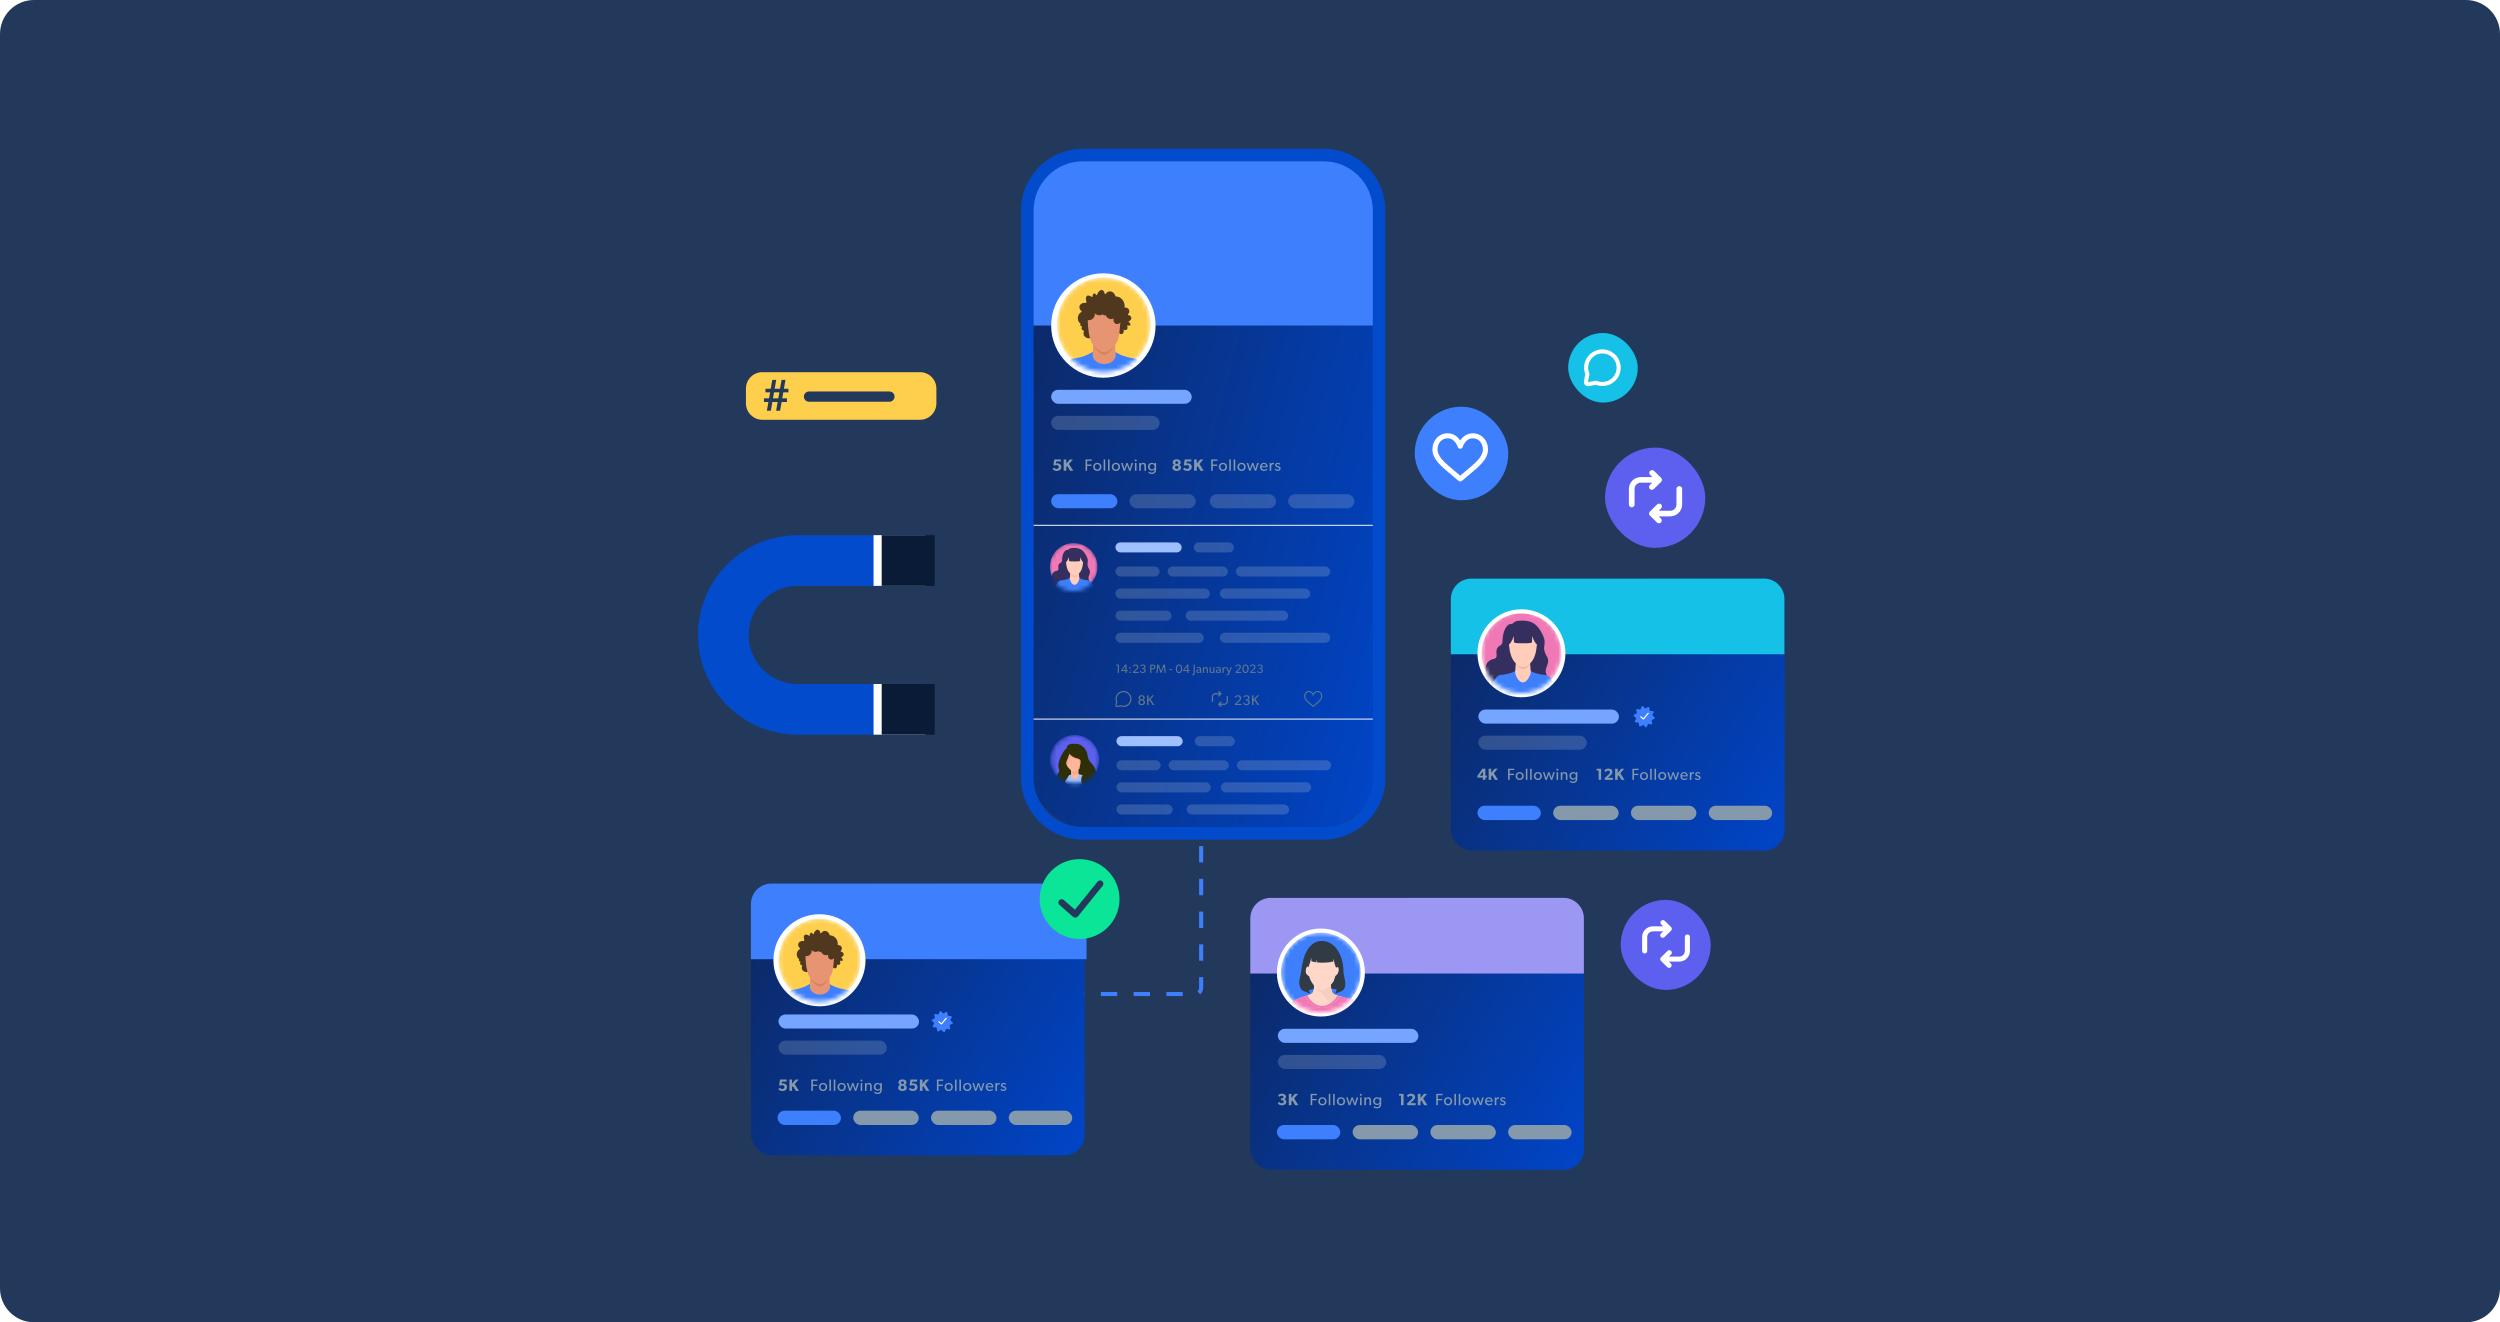 <svg width="588" height="311" viewBox="0 0 588 311" fill="none" xmlns="http://www.w3.org/2000/svg">
<path d="M0 8C0 3.582 3.582 0 8 0H580C584.418 0 588 3.582 588 8V303C588 307.418 584.418 311 580 311H8C3.582 311 0 307.418 0 303V8Z" fill="#22395B"/>
<g filter="url(#filter0_dd_6424_4432)">
<path d="M208.742 164.705L185.5 164.705C175.835 164.705 168 156.87 168 147.205V147.205C168 137.54 175.835 129.705 185.5 129.705L208.742 129.705" stroke="#024BCD" stroke-width="11.92" stroke-linecap="square"/>
<path d="M209.566 164.705L209.292 164.705" stroke="white" stroke-width="11.92" stroke-linecap="square"/>
<path d="M209.566 129.705L209.292 129.705" stroke="white" stroke-width="11.92" stroke-linecap="square"/>
<path d="M211.752 129.705L211.205 129.705" stroke="#091B36" stroke-width="11.92" stroke-linecap="square"/>
<path d="M211.752 164.705L211.205 164.705" stroke="#091B36" stroke-width="11.92" stroke-linecap="square"/>
</g>
<path d="M175.446 91.384C175.446 89.258 177.17 87.534 179.297 87.534H216.387C218.514 87.534 220.238 89.258 220.238 91.384V94.881C220.238 97.007 218.514 98.731 216.387 98.731H179.297C177.17 98.731 175.446 97.007 175.446 94.881V91.384Z" fill="#FECE4D"/>
<path d="M190.278 93.283H209.194" stroke="#22395B" stroke-width="2.407" stroke-linecap="round"/>
<path d="M185.436 92.278V91.426H184.378L184.741 89.349H183.825L183.452 91.426H182.203L182.566 89.349H181.639L181.277 91.426H180.038V92.278H181.126L180.884 93.693H179.686V94.546H180.733L180.37 96.612H181.297L181.659 94.546H182.908L182.546 96.612H183.472L183.835 94.546H185.093V93.693H183.986L184.227 92.278H185.436ZM183.301 92.278L183.059 93.693H181.81L182.052 92.278H183.301Z" fill="#22395B"/>
<rect x="377.498" y="105.275" width="23.586" height="23.586" rx="11.793" fill="#5D5FEF"/>
<g clip-path="url(#clip0_6424_4432)">
<path d="M395.436 114.519C395.186 114.272 394.748 114.272 394.498 114.519C394.373 114.644 394.303 114.81 394.303 114.986V118.666C394.303 119.056 394.148 119.424 393.868 119.701C393.585 119.977 393.213 120.132 392.816 120.132H390.136L390.703 119.572C390.828 119.45 390.898 119.277 390.898 119.104C390.898 118.931 390.828 118.761 390.703 118.636C390.452 118.389 390.014 118.389 389.764 118.636L388.053 120.323C387.99 120.386 387.942 120.456 387.909 120.537C387.876 120.618 387.857 120.702 387.857 120.791C387.857 120.879 387.876 120.964 387.909 121.045C387.942 121.126 387.99 121.196 388.053 121.259L389.713 122.897C389.775 122.96 389.849 123.008 389.93 123.041C390.011 123.074 390.095 123.093 390.184 123.093C390.272 123.093 390.357 123.074 390.438 123.041C390.519 123.008 390.592 122.96 390.655 122.897C390.717 122.835 390.765 122.765 390.798 122.684C390.832 122.603 390.85 122.518 390.85 122.43C390.85 122.341 390.832 122.257 390.798 122.176C390.765 122.095 390.717 122.025 390.655 121.962L390.136 121.45H392.816C393.566 121.45 394.277 121.159 394.811 120.636C395.344 120.109 395.639 119.413 395.639 118.666V114.986C395.639 114.81 395.569 114.644 395.444 114.519H395.436Z" fill="white"/>
<path d="M388.048 114.08C387.922 114.202 387.853 114.375 387.853 114.548C387.853 114.721 387.922 114.894 388.048 115.016C388.298 115.262 388.736 115.262 388.986 115.016L390.698 113.329C390.76 113.266 390.808 113.196 390.841 113.115C390.874 113.034 390.893 112.949 390.893 112.861C390.893 112.773 390.874 112.688 390.841 112.607C390.808 112.526 390.76 112.456 390.698 112.393L389.038 110.754C388.787 110.508 388.349 110.508 388.099 110.754C387.974 110.88 387.904 111.045 387.904 111.222C387.904 111.399 387.974 111.568 388.099 111.69L388.618 112.202H385.938C385.188 112.202 384.477 112.493 383.943 113.016C383.41 113.542 383.115 114.242 383.115 114.986V118.666C383.115 118.839 383.185 119.012 383.31 119.133C383.435 119.259 383.601 119.325 383.781 119.325C383.962 119.325 384.124 119.255 384.253 119.133C384.378 119.012 384.448 118.839 384.448 118.666V114.986C384.448 114.596 384.602 114.228 384.882 113.951C385.165 113.675 385.537 113.52 385.935 113.52H388.614L388.048 114.08Z" fill="white"/>
</g>
<rect x="381.187" y="211.653" width="21.179" height="21.179" rx="10.59" fill="#5D5FEF"/>
<g clip-path="url(#clip1_6424_4432)">
<path d="M397.291 219.952C397.066 219.731 396.673 219.731 396.448 219.952C396.336 220.065 396.273 220.214 396.273 220.372V223.676C396.273 224.027 396.134 224.358 395.883 224.606C395.628 224.854 395.295 224.993 394.938 224.993H392.531L393.04 224.49C393.153 224.381 393.215 224.225 393.215 224.07C393.215 223.914 393.153 223.762 393.04 223.65C392.816 223.428 392.422 223.428 392.197 223.65L390.661 225.164C390.604 225.221 390.561 225.284 390.532 225.356C390.502 225.429 390.485 225.505 390.485 225.584C390.485 225.664 390.502 225.74 390.532 225.813C390.561 225.885 390.604 225.948 390.661 226.005L392.151 227.476C392.207 227.532 392.273 227.575 392.346 227.605C392.419 227.635 392.495 227.651 392.574 227.651C392.654 227.651 392.73 227.635 392.802 227.605C392.875 227.575 392.941 227.532 392.997 227.476C393.054 227.42 393.097 227.357 393.126 227.284C393.156 227.212 393.173 227.136 393.173 227.056C393.173 226.977 393.156 226.901 393.126 226.828C393.097 226.755 393.054 226.692 392.997 226.636L392.531 226.176H394.938C395.612 226.176 396.25 225.915 396.729 225.446C397.208 224.973 397.473 224.348 397.473 223.676V220.372C397.473 220.214 397.41 220.065 397.297 219.952H397.291Z" fill="white"/>
<path d="M390.658 219.559C390.545 219.668 390.482 219.823 390.482 219.979C390.482 220.134 390.545 220.289 390.658 220.399C390.882 220.62 391.276 220.62 391.5 220.399L393.037 218.884C393.094 218.828 393.137 218.765 393.166 218.692C393.196 218.619 393.213 218.543 393.213 218.464C393.213 218.385 393.196 218.308 393.166 218.236C393.137 218.163 393.094 218.1 393.037 218.044L391.547 216.572C391.322 216.351 390.929 216.351 390.704 216.572C390.591 216.685 390.529 216.833 390.529 216.992C390.529 217.151 390.591 217.303 390.704 217.412L391.17 217.872H388.764C388.089 217.872 387.451 218.133 386.972 218.603C386.493 219.076 386.229 219.704 386.229 220.372V223.676C386.229 223.832 386.291 223.987 386.404 224.096C386.516 224.209 386.665 224.268 386.827 224.268C386.989 224.268 387.134 224.205 387.25 224.096C387.362 223.987 387.425 223.832 387.425 223.676V220.372C387.425 220.022 387.564 219.691 387.815 219.443C388.07 219.195 388.403 219.056 388.76 219.056H391.167L390.658 219.559Z" fill="white"/>
</g>
<path d="M251.225 233.794H281.068C281.865 233.794 282.512 233.148 282.512 232.35V211.893V189.992" stroke="#3D7FFC" stroke-width="0.963" stroke-dasharray="3.85 3.85"/>
<rect x="241.566" y="37.361" width="82.65" height="157.744" rx="15" fill="url(#paint0_linear_6424_4432)"/>
<mask id="mask0_6424_4432" style="mask-type:alpha" maskUnits="userSpaceOnUse" x="247" y="172" width="12" height="13">
<circle cx="252.901" cy="178.575" r="5.667" fill="#C4C4C4"/>
</mask>
<g mask="url(#mask0_6424_4432)">
<path d="M252.75 184.446C255.949 184.446 258.542 181.853 258.542 178.655C258.542 175.456 255.949 172.864 252.75 172.864C249.551 172.864 246.958 175.456 246.958 178.655C246.958 181.853 249.551 184.446 252.75 184.446Z" fill="#5D5FEF"/>
<path d="M250.688 182.683C251.213 182.683 251.639 182.067 251.639 181.307C251.639 180.547 251.213 179.931 250.688 179.931C250.163 179.931 249.737 180.547 249.737 181.307C249.737 182.067 250.163 182.683 250.688 182.683Z" fill="#FEB79C"/>
<path d="M250.017 183.572L255.848 183.247C255.848 183.247 256.737 180.817 256.537 180.656C256.334 180.494 252.973 178.712 252.973 178.712L249.691 178.793L250.017 183.572Z" fill="#2C2D00"/>
<path d="M253.016 189.241C255.207 189.241 256.983 187.628 256.983 185.638C256.983 183.648 255.207 182.035 253.016 182.035C250.824 182.035 249.048 183.648 249.048 185.638C249.048 187.628 250.824 189.241 253.016 189.241Z" fill="#9FC0FF"/>
<path d="M252.817 183.208C252.343 183.208 251.954 182.911 251.941 182.54L251.886 180.838C251.873 180.461 252.258 180.143 252.741 180.137C253.227 180.13 253.629 180.428 253.637 180.805L253.692 182.507C253.705 182.884 253.32 183.202 252.838 183.208C252.834 183.208 252.825 183.208 252.817 183.208Z" fill="#FEB79C"/>
<path d="M252.756 180.072C252.443 180.079 252.186 180.304 252.121 180.598L252.147 181.606C252.157 181.97 252.453 182.257 252.814 182.257C252.821 182.257 252.824 182.257 252.83 182.257C253.143 182.251 253.401 182.025 253.465 181.732L253.439 180.723C253.43 180.353 253.127 180.063 252.756 180.072Z" fill="#FAA887"/>
<path d="M254.837 178.31C254.837 179.818 253.622 181.529 252.62 181.529C251.859 181.529 250.402 179.821 250.402 178.31C250.402 176.801 251.395 175.577 252.62 175.577C253.845 175.577 254.837 176.801 254.837 178.31Z" fill="#FEB79C"/>
<path d="M251.585 176.121C251.379 176.144 251.157 176.298 250.937 176.527C250.602 177.004 250.402 177.626 250.402 178.309C250.402 179.137 250.841 180.024 251.363 180.658C251.124 180.165 251.015 179.669 251.314 179.07C251.585 178.525 251.982 177.307 251.982 177.307C251.982 177.307 252.407 176.031 251.585 176.121Z" fill="#FAA887"/>
<path d="M252.619 175.577C251.852 175.577 251.178 176.057 250.778 176.785C250.981 177.217 251.645 178.329 253.196 178.645C254.433 178.896 253.695 180.053 253.676 180.994C254.317 180.369 254.836 179.296 254.836 178.31C254.836 176.801 253.844 175.577 252.619 175.577Z" fill="#FAA887"/>
<path d="M250.954 176.366C250.954 176.366 251.509 178.007 253.446 178.4C254.935 178.703 253.568 180.314 254.023 181.284C254.361 182.006 255.115 181.832 254.538 182.56C253.961 183.288 254.416 185.747 256.147 185.203C257.877 184.655 258.151 181.771 257.484 180.588C256.817 179.402 255.934 179.009 255.844 177.916C255.753 176.824 254.932 175.093 253.233 174.971C252.156 174.894 250.68 174.787 250.954 176.366Z" fill="#2E2F06"/>
<path d="M251.619 177.033C251.619 177.033 251.223 178.251 250.952 178.796C250.497 179.708 250.981 180.375 251.438 181.164C251.774 181.744 251.351 182.518 251.103 182.895C250.649 183.594 250.252 183.746 250.768 184.29C251.284 184.838 248.338 186.872 248.035 185.019C247.732 183.166 248.612 182.528 249.037 181.677C249.463 180.826 248.583 180.858 249.098 179.005C249.366 178.048 250.404 175.937 251.226 175.847C252.044 175.757 251.619 177.033 251.619 177.033Z" fill="#2E2F06"/>
</g>
<mask id="mask1_6424_4432" style="mask-type:alpha" maskUnits="userSpaceOnUse" x="246" y="127" width="13" height="13">
<circle cx="252.512" cy="133.315" r="5.746" fill="#C4C4C4"/>
</mask>
<g mask="url(#mask1_6424_4432)">
<circle cx="252.528" cy="133.331" r="5.595" fill="#F178B6"/>
<path d="M256.465 137.463C256.443 136.72 255.852 136.374 256.047 135.675C256.225 135.035 256.418 134.847 256.349 134.355C256.291 133.922 255.938 133.713 255.797 132.96C255.691 132.386 256.056 131.989 255.694 131.143C254.817 129.081 253.71 128.798 252.217 128.887C251.488 128.93 251.372 129.241 251.181 129.316C250.978 129.394 250.958 129.337 250.809 129.375C250.472 129.46 249.822 130.173 249.788 131.763C249.773 132.483 249.294 132.23 249.006 132.799C248.702 133.401 249.301 134.11 248.527 134.253C247.569 134.429 247.325 135.212 247.358 135.608C247.46 136.792 246.926 136.746 246.615 137.142C245.911 138.036 246.575 139.331 246.794 139.744C248.237 142.476 253.342 143.43 255.928 138.979C256.065 138.744 256.487 138.243 256.465 137.463Z" fill="#352F60"/>
<path d="M255.553 143.536C256.488 140.751 257.773 138.731 257.098 137.609C256.452 136.534 256.253 136.528 255.753 136.479C253.822 136.289 253.84 135.671 252.815 135.703C252.796 135.703 252.671 135.703 252.649 135.703C251.632 135.674 251.645 136.289 249.719 136.479C249.219 136.529 249.02 136.534 248.374 137.609C247.699 138.731 248.984 140.751 249.919 143.536C250.418 145.022 249.618 146.438 249.357 146.957C249.068 147.531 248.938 147.47 248.983 147.879C249.055 148.525 250.777 149.019 252.492 149.003C252.573 149.002 252.934 149.003 253.033 149.003C254.731 149.009 256.418 148.519 256.489 147.879C256.534 147.471 256.404 147.532 256.115 146.957C255.854 146.438 255.054 145.023 255.553 143.536Z" fill="#3D7FFC"/>
<path d="M253.869 136.062C253.694 134.229 253.665 132.826 253.199 133.033C253.036 133.105 252.885 133.193 252.74 133.313C252.596 133.193 252.444 133.105 252.282 133.033C251.815 132.826 251.787 134.23 251.612 136.062C251.584 136.341 252.003 137.55 252.74 137.55C253.4 137.55 253.895 136.341 253.869 136.062Z" fill="#FFCDBA"/>
<path d="M251.715 134.863C251.709 134.94 252.272 135.703 252.734 135.703C253.268 135.703 253.77 134.94 253.764 134.864C253.562 135.06 253.168 135.391 252.734 135.391C252.349 135.39 251.924 135.059 251.715 134.863Z" fill="#EBB7A2"/>
<path d="M254.687 130.626C254.473 129.867 253.645 129.432 252.736 129.449C251.829 129.432 251 129.867 250.786 130.626C250.643 131.134 250.631 131.522 250.734 132.32C250.823 133.015 250.913 134.064 251.649 134.819C251.822 134.995 252.301 135.41 252.731 135.41C253.216 135.41 253.651 134.995 253.824 134.819C254.559 134.064 254.65 133.014 254.739 132.32C254.842 131.522 254.83 131.135 254.687 130.626Z" fill="#FFCDBA"/>
<path d="M255.213 131.334C255.245 130.514 254.737 129.411 253.945 129.431C253.803 129.434 253.726 129.483 253.687 129.549C253.516 129.408 253.139 129.169 252.718 129.169C252.309 129.169 251.952 129.406 251.788 129.546C251.748 129.483 251.672 129.434 251.532 129.431C250.74 129.411 250.232 130.514 250.264 131.334C250.279 131.724 250.201 132.171 250.385 132.259C250.776 132.448 251.16 131.735 251.431 131.033C251.408 131.387 251.416 131.68 251.44 131.837C251.455 131.937 251.512 131.994 251.644 132.005C251.644 132.005 251.969 132.066 252.684 132.056C252.702 132.056 252.774 132.056 252.791 132.056C253.506 132.066 253.832 132.005 253.832 132.005C253.963 131.994 254.021 131.937 254.036 131.837C254.059 131.682 254.069 131.388 254.044 131.033C254.315 131.735 254.699 132.448 255.091 132.259C255.275 132.171 255.197 131.724 255.213 131.334Z" fill="#352F60"/>
</g>
<path d="M263.17 158.267V156.312H262.521V156.513H262.904V158.267H263.17Z" fill="#62788A"/>
<path d="M265.241 157.839V157.612H264.957V156.3H264.671L263.705 157.638V157.839H264.691V158.267H264.957V157.839H265.241ZM264.694 157.615H263.974L264.694 156.623V157.615Z" fill="#62788A"/>
<path d="M265.969 157.077C265.969 156.969 265.889 156.898 265.782 156.898C265.671 156.898 265.592 156.969 265.592 157.077C265.592 157.184 265.671 157.255 265.782 157.255C265.889 157.255 265.969 157.184 265.969 157.077ZM265.969 158.119C265.969 158.009 265.889 157.941 265.782 157.941C265.671 157.941 265.592 158.009 265.592 158.119C265.592 158.227 265.671 158.295 265.782 158.295C265.889 158.295 265.969 158.227 265.969 158.119Z" fill="#62788A"/>
<path d="M267.799 158.267V158.04H266.801L267.303 157.561C267.425 157.448 267.716 157.204 267.716 156.858C267.716 156.513 267.453 156.283 267.062 156.283C266.674 156.283 266.475 156.541 266.421 156.66L266.566 156.822C266.645 156.691 266.798 156.507 267.045 156.507C267.294 156.507 267.447 156.666 267.447 156.887C267.447 157.105 267.28 157.284 267.13 157.428L266.438 158.083L266.478 158.267H267.799Z" fill="#62788A"/>
<path d="M269.468 157.72C269.468 157.417 269.244 157.269 269.091 157.241V157.233C269.212 157.193 269.408 157.079 269.408 156.79C269.408 156.47 269.116 156.283 268.796 156.283C268.476 156.283 268.306 156.419 268.178 156.561L268.306 156.725C268.436 156.598 268.575 156.501 268.773 156.501C268.972 156.501 269.142 156.612 269.142 156.819C269.142 157.023 268.997 157.136 268.79 157.136H268.646V157.354H268.79C269.014 157.354 269.195 157.473 269.195 157.709C269.195 157.944 269.011 158.071 268.756 158.071C268.501 158.071 268.311 157.836 268.28 157.796L268.127 157.964C268.156 158 268.368 158.295 268.762 158.295C269.159 158.295 269.468 158.077 269.468 157.72Z" fill="#62788A"/>
<path d="M271.746 156.87C271.746 156.683 271.678 156.555 271.556 156.45C271.437 156.348 271.273 156.312 271.083 156.312H270.533V158.267H270.808V157.428H271.083C271.44 157.428 271.746 157.264 271.746 156.87ZM271.463 156.87C271.463 157.116 271.279 157.204 271.061 157.204H270.808V156.535H271.061C271.279 156.535 271.463 156.626 271.463 156.87Z" fill="#62788A"/>
<path d="M274.159 158.267L273.98 156.312H273.643L273.079 157.822H273.074L272.51 156.312H272.17L271.994 158.267H272.266L272.391 156.722H272.399L272.997 158.284H273.153L273.751 156.722H273.759L273.887 158.267H274.159Z" fill="#62788A"/>
<path d="M275.719 157.604V157.377H275.034V157.604H275.719Z" fill="#62788A"/>
<path d="M278.047 157.292C278.047 156.782 277.826 156.283 277.298 156.283C276.774 156.283 276.55 156.782 276.55 157.292C276.55 157.799 276.771 158.298 277.298 158.298C277.826 158.298 278.047 157.799 278.047 157.292ZM277.769 157.286C277.769 157.731 277.613 158.057 277.298 158.057C276.984 158.057 276.828 157.731 276.828 157.286C276.828 156.839 276.984 156.516 277.298 156.516C277.613 156.516 277.769 156.839 277.769 157.286Z" fill="#62788A"/>
<path d="M279.789 157.839V157.612H279.506V156.3H279.22L278.253 157.638V157.839H279.239V158.267H279.506V157.839H279.789ZM279.242 157.615H278.522L279.242 156.623V157.615Z" fill="#62788A"/>
<path d="M281.014 158.261V156.312H280.739V158.27C280.739 158.454 280.719 158.613 280.555 158.613C280.487 158.613 280.433 158.596 280.404 158.584L280.399 158.794C280.416 158.805 280.498 158.834 280.611 158.834C280.762 158.834 280.866 158.757 280.926 158.675C280.983 158.587 281.014 158.454 281.014 158.261Z" fill="#62788A"/>
<path d="M282.518 158.267V157.485C282.518 157.094 282.323 156.895 281.929 156.895C281.705 156.895 281.524 156.975 281.425 157.031L281.507 157.213C281.552 157.184 281.717 157.096 281.912 157.096C282.108 157.096 282.246 157.198 282.246 157.403V157.456L281.887 157.471C281.575 157.485 281.359 157.618 281.359 157.881C281.359 158.142 281.575 158.298 281.824 158.298C282.071 158.298 282.198 158.153 282.252 158.097L282.255 158.267H282.518ZM282.249 157.621V157.91C282.198 157.986 282.082 158.105 281.906 158.105C281.728 158.105 281.629 158 281.629 157.873C281.629 157.745 281.717 157.652 281.935 157.641L282.249 157.621Z" fill="#62788A"/>
<path d="M284.095 158.267V157.471C284.095 157.147 283.995 156.895 283.613 156.895C283.417 156.895 283.273 157 283.202 157.133H283.193L283.196 156.921H282.924V158.267H283.196V157.59C283.196 157.332 283.29 157.119 283.542 157.119C283.783 157.119 283.823 157.289 283.823 157.516V158.267H284.095Z" fill="#62788A"/>
<path d="M285.659 158.267V156.918H285.387V157.641C285.387 157.867 285.29 158.071 285.052 158.071C284.812 158.071 284.772 157.898 284.772 157.714V156.918H284.503V157.726C284.503 158.06 284.602 158.298 284.976 158.298C285.166 158.298 285.319 158.204 285.392 158.074L285.395 158.267H285.659Z" fill="#62788A"/>
<path d="M287.136 158.267V157.485C287.136 157.094 286.94 156.895 286.546 156.895C286.322 156.895 286.141 156.975 286.042 157.031L286.124 157.213C286.169 157.184 286.334 157.096 286.529 157.096C286.725 157.096 286.864 157.198 286.864 157.403V157.456L286.504 157.471C286.192 157.485 285.977 157.618 285.977 157.881C285.977 158.142 286.192 158.298 286.441 158.298C286.688 158.298 286.815 158.153 286.869 158.097L286.872 158.267H287.136ZM286.866 157.621V157.91C286.815 157.986 286.699 158.105 286.523 158.105C286.345 158.105 286.246 158 286.246 157.873C286.246 157.745 286.334 157.652 286.552 157.641L286.866 157.621Z" fill="#62788A"/>
<path d="M288.292 156.918C288.292 156.918 288.241 156.895 288.151 156.895C288.006 156.895 287.884 156.975 287.819 157.128H287.811L287.813 156.921H287.541V158.267H287.813V157.595C287.813 157.4 287.873 157.142 288.117 157.142C288.19 157.142 288.238 157.159 288.264 157.17H288.275L288.292 156.918Z" fill="#62788A"/>
<path d="M289.723 156.921L289.443 156.918L289.046 157.966L288.638 156.921L288.355 156.918L288.901 158.238L288.836 158.417C288.799 158.516 288.771 158.576 288.661 158.576C288.593 158.576 288.519 158.545 288.519 158.545L288.465 158.766C288.465 158.766 288.57 158.814 288.72 158.814C288.87 158.814 288.981 158.734 289.074 158.502L289.723 156.921Z" fill="#62788A"/>
<path d="M291.93 158.267V158.04H290.932L291.434 157.561C291.556 157.448 291.848 157.204 291.848 156.858C291.848 156.513 291.584 156.283 291.193 156.283C290.805 156.283 290.607 156.541 290.553 156.66L290.697 156.822C290.777 156.691 290.93 156.507 291.176 156.507C291.426 156.507 291.579 156.666 291.579 156.887C291.579 157.105 291.411 157.284 291.261 157.428L290.57 158.083L290.609 158.267H291.93Z" fill="#62788A"/>
<path d="M293.689 157.292C293.689 156.782 293.468 156.283 292.941 156.283C292.417 156.283 292.193 156.782 292.193 157.292C292.193 157.799 292.414 158.298 292.941 158.298C293.468 158.298 293.689 157.799 293.689 157.292ZM293.412 157.286C293.412 157.731 293.256 158.057 292.941 158.057C292.627 158.057 292.471 157.731 292.471 157.286C292.471 156.839 292.627 156.516 292.941 156.516C293.256 156.516 293.412 156.839 293.412 157.286Z" fill="#62788A"/>
<path d="M295.364 158.267V158.04H294.367L294.868 157.561C294.99 157.448 295.282 157.204 295.282 156.858C295.282 156.513 295.018 156.283 294.627 156.283C294.239 156.283 294.041 156.541 293.987 156.66L294.131 156.822C294.211 156.691 294.364 156.507 294.61 156.507C294.86 156.507 295.013 156.666 295.013 156.887C295.013 157.105 294.845 157.284 294.695 157.428L294.004 158.083L294.044 158.267H295.364Z" fill="#62788A"/>
<path d="M297.033 157.72C297.033 157.417 296.809 157.269 296.656 157.241V157.233C296.778 157.193 296.973 157.079 296.973 156.79C296.973 156.47 296.682 156.283 296.361 156.283C296.041 156.283 295.871 156.419 295.744 156.561L295.871 156.725C296.001 156.598 296.14 156.501 296.339 156.501C296.537 156.501 296.707 156.612 296.707 156.819C296.707 157.023 296.563 157.136 296.356 157.136H296.211V157.354H296.356C296.58 157.354 296.761 157.473 296.761 157.709C296.761 157.944 296.577 158.071 296.322 158.071C296.067 158.071 295.877 157.836 295.846 157.796L295.693 157.964C295.721 158 295.933 158.295 296.327 158.295C296.724 158.295 297.033 158.077 297.033 157.72Z" fill="#62788A"/>
<path d="M262.43 166.158C262.501 166.243 262.605 166.292 262.715 166.292C262.739 166.292 262.763 166.29 262.786 166.285L263.548 166.138C263.769 166.226 264.002 166.271 264.242 166.271C264.249 166.271 264.255 166.271 264.262 166.271C264.514 166.268 264.758 166.216 264.988 166.116C265.21 166.019 265.409 165.882 265.579 165.709C265.75 165.536 265.883 165.334 265.976 165.111C266.072 164.879 266.119 164.634 266.118 164.382C266.116 164.131 266.065 163.888 265.968 163.66C265.873 163.439 265.739 163.24 265.568 163.07C265.398 162.899 265.199 162.765 264.978 162.67C264.75 162.573 264.507 162.522 264.256 162.52C264.252 162.52 264.247 162.52 264.243 162.52C263.992 162.52 263.748 162.569 263.518 162.666C263.296 162.759 263.096 162.893 262.924 163.063C262.752 163.233 262.617 163.432 262.521 163.652C262.422 163.882 262.37 164.125 262.367 164.376C262.365 164.623 262.409 164.863 262.5 165.09L262.352 165.852C262.331 165.961 262.36 166.072 262.43 166.158ZM262.618 165.903L262.775 165.09C262.779 165.071 262.777 165.05 262.769 165.032C262.682 164.832 262.635 164.611 262.638 164.379C262.647 163.5 263.366 162.791 264.243 162.791C264.246 162.791 264.25 162.791 264.254 162.791C265.131 162.797 265.841 163.507 265.847 164.384C265.853 165.266 265.141 165.991 264.259 166C264.254 166 264.248 166 264.242 166C264.016 166 263.801 165.953 263.606 165.869C263.593 165.864 263.58 165.861 263.566 165.861C263.56 165.861 263.554 165.861 263.548 165.863L262.735 166.02C262.728 166.021 262.722 166.022 262.715 166.022C262.655 166.022 262.606 165.966 262.618 165.903Z" fill="#62788A"/>
<path d="M262.715 166.296C262.603 166.296 262.498 166.246 262.427 166.16C262.356 166.074 262.327 165.961 262.349 165.852L262.496 165.09C262.405 164.863 262.361 164.623 262.363 164.376C262.366 164.125 262.418 163.881 262.517 163.651C262.613 163.43 262.749 163.231 262.922 163.061C263.094 162.891 263.294 162.757 263.516 162.663C263.747 162.566 263.991 162.517 264.242 162.517C264.246 162.517 264.251 162.517 264.255 162.517C264.506 162.519 264.75 162.57 264.979 162.668C265.2 162.762 265.399 162.897 265.57 163.068C265.741 163.238 265.875 163.437 265.97 163.659C266.068 163.888 266.118 164.131 266.12 164.382C266.122 164.635 266.074 164.88 265.978 165.112C265.885 165.336 265.751 165.538 265.581 165.711C265.41 165.885 265.211 166.022 264.989 166.119C264.759 166.219 264.514 166.271 264.261 166.274C264.014 166.276 263.774 166.232 263.547 166.142L262.786 166.289C262.762 166.293 262.738 166.296 262.715 166.296ZM264.242 162.524C263.992 162.524 263.748 162.573 263.519 162.669C263.297 162.762 263.098 162.896 262.926 163.065C262.754 163.235 262.619 163.433 262.523 163.654C262.424 163.883 262.372 164.126 262.37 164.376C262.367 164.623 262.412 164.862 262.502 165.089L262.502 165.09L262.502 165.09L262.355 165.853C262.334 165.961 262.362 166.071 262.432 166.156C262.502 166.241 262.605 166.289 262.715 166.289C262.738 166.289 262.762 166.287 262.785 166.283L263.548 166.135L263.549 166.135C263.775 166.226 264.015 166.27 264.261 166.268C264.513 166.265 264.757 166.213 264.986 166.113C265.208 166.017 265.406 165.88 265.576 165.707C265.746 165.534 265.879 165.333 265.972 165.11C266.068 164.879 266.116 164.634 266.114 164.382C266.112 164.132 266.062 163.89 265.964 163.661C265.87 163.44 265.736 163.242 265.565 163.072C265.395 162.902 265.197 162.768 264.976 162.673C264.748 162.576 264.505 162.525 264.255 162.524C264.251 162.524 264.246 162.524 264.242 162.524ZM262.715 166.025C262.684 166.025 262.655 166.012 262.636 165.988C262.616 165.964 262.608 165.933 262.614 165.903L262.771 165.09C262.775 165.071 262.773 165.051 262.765 165.034C262.676 164.827 262.632 164.606 262.634 164.379C262.638 163.953 262.808 163.554 263.112 163.253C263.415 162.953 263.817 162.788 264.242 162.788C264.246 162.788 264.25 162.788 264.253 162.788C264.678 162.791 265.078 162.958 265.379 163.259C265.679 163.559 265.847 163.959 265.85 164.384C265.856 165.268 265.142 165.995 264.259 166.004C264.031 166.006 263.811 165.962 263.604 165.872C263.586 165.865 263.566 165.862 263.547 165.866L262.734 166.023C262.728 166.025 262.721 166.025 262.715 166.025ZM264.242 162.794C263.818 162.794 263.418 162.959 263.116 163.258C262.814 163.557 262.645 163.955 262.64 164.379C262.638 164.606 262.682 164.825 262.771 165.031C262.779 165.05 262.782 165.071 262.778 165.091L262.62 165.904C262.615 165.933 262.622 165.962 262.641 165.984C262.659 166.006 262.686 166.019 262.715 166.019C262.721 166.019 262.727 166.018 262.733 166.017L263.546 165.86C263.566 165.856 263.587 165.858 263.606 165.866C263.812 165.955 264.032 166 264.258 165.997C265.139 165.988 265.85 165.265 265.843 164.384C265.84 163.961 265.674 163.563 265.374 163.263C265.075 162.964 264.677 162.797 264.253 162.794C264.25 162.794 264.246 162.794 264.242 162.794Z" fill="#62788A"/>
<path d="M310.685 162.886C310.475 162.648 310.184 162.517 309.866 162.517C309.418 162.517 309.134 162.785 308.975 163.009C308.934 163.067 308.899 163.126 308.869 163.181C308.84 163.126 308.805 163.067 308.764 163.009C308.605 162.785 308.321 162.517 307.873 162.517C307.555 162.517 307.264 162.648 307.054 162.886C306.854 163.113 306.744 163.417 306.744 163.742C306.744 164.095 306.882 164.424 307.179 164.777C307.444 165.092 307.825 165.417 308.266 165.793C308.431 165.933 308.601 166.078 308.782 166.237L308.787 166.241C308.811 166.262 308.84 166.272 308.869 166.272C308.899 166.272 308.928 166.262 308.951 166.241L308.957 166.237C309.138 166.078 309.308 165.933 309.473 165.793C309.914 165.417 310.295 165.092 310.56 164.777C310.857 164.424 310.995 164.095 310.995 163.742C310.995 163.417 310.885 163.113 310.685 162.886ZM309.311 165.604C309.169 165.724 309.023 165.849 308.869 165.983C308.716 165.849 308.57 165.724 308.428 165.604C307.564 164.867 306.993 164.381 306.993 163.742C306.993 163.477 307.081 163.232 307.241 163.051C307.403 162.867 307.627 162.766 307.873 162.766C308.215 162.766 308.435 162.977 308.56 163.153C308.673 163.311 308.731 163.471 308.751 163.532C308.768 163.583 308.816 163.618 308.869 163.618C308.923 163.618 308.971 163.583 308.988 163.532C309.008 163.471 309.066 163.311 309.178 163.153C309.303 162.977 309.524 162.766 309.866 162.766C310.112 162.766 310.336 162.867 310.498 163.051C310.658 163.232 310.746 163.477 310.746 163.742C310.746 164.381 310.175 164.867 309.311 165.604Z" fill="#62788A"/>
<path d="M286.809 163.322H285.836C285.698 163.322 285.566 163.376 285.468 163.472C285.37 163.568 285.316 163.698 285.315 163.834V164.978C285.315 165.018 285.3 165.055 285.271 165.083C285.243 165.111 285.205 165.126 285.165 165.126C285.126 165.126 285.088 165.111 285.06 165.083C285.031 165.055 285.016 165.018 285.016 164.978V163.834C285.016 163.62 285.102 163.415 285.256 163.263C285.41 163.112 285.619 163.027 285.836 163.026H286.809L286.548 162.769C286.52 162.742 286.504 162.704 286.504 162.665C286.504 162.626 286.52 162.588 286.548 162.561C286.576 162.533 286.614 162.517 286.654 162.517C286.694 162.517 286.732 162.533 286.76 162.561L287.277 163.07C287.291 163.083 287.302 163.1 287.309 163.117C287.317 163.135 287.321 163.155 287.321 163.174C287.321 163.193 287.317 163.213 287.309 163.23C287.302 163.248 287.291 163.265 287.277 163.278L286.745 163.802C286.717 163.83 286.678 163.846 286.639 163.846C286.599 163.846 286.561 163.83 286.533 163.802C286.505 163.775 286.489 163.737 286.489 163.698C286.489 163.659 286.505 163.621 286.533 163.594L286.809 163.322ZM288.644 163.687C288.604 163.687 288.566 163.702 288.538 163.73C288.51 163.758 288.494 163.795 288.494 163.834V164.978C288.494 165.114 288.439 165.245 288.341 165.341C288.244 165.437 288.111 165.491 287.973 165.491H287L287.277 165.219C287.305 165.192 287.321 165.154 287.321 165.115C287.321 165.076 287.305 165.038 287.277 165.011C287.249 164.983 287.211 164.967 287.171 164.967C287.131 164.967 287.093 164.983 287.065 165.011L286.533 165.535C286.519 165.548 286.508 165.565 286.5 165.583C286.493 165.6 286.489 165.62 286.489 165.639C286.489 165.658 286.493 165.678 286.5 165.696C286.508 165.713 286.519 165.73 286.533 165.743L287.05 166.252C287.063 166.266 287.08 166.277 287.098 166.284C287.116 166.292 287.136 166.296 287.156 166.296C287.175 166.296 287.195 166.292 287.213 166.284C287.231 166.277 287.248 166.266 287.262 166.252C287.275 166.239 287.286 166.222 287.294 166.205C287.302 166.187 287.305 166.167 287.305 166.148C287.305 166.129 287.302 166.109 287.294 166.092C287.286 166.074 287.275 166.057 287.261 166.044L287 165.787H287.973C288.191 165.786 288.399 165.701 288.553 165.55C288.707 165.398 288.794 165.193 288.794 164.978V163.834C288.794 163.795 288.778 163.758 288.75 163.73C288.722 163.702 288.684 163.687 288.644 163.687Z" fill="#62788A"/>
<path d="M241.566 49.395C241.566 42.749 246.954 37.361 253.6 37.361H312.183C318.829 37.361 324.217 42.749 324.217 49.395V76.561H241.566V49.395Z" fill="#3D7FFC"/>
<circle cx="259.513" cy="76.561" r="12.28" fill="white"/>
<mask id="mask2_6424_4432" style="mask-type:alpha" maskUnits="userSpaceOnUse" x="248" y="65" width="23" height="23">
<ellipse cx="259.607" cy="76.406" rx="10.998" ry="11.118" fill="#C4C4C4"/>
</mask>
<g mask="url(#mask2_6424_4432)">
<ellipse cx="259.615" cy="76.425" rx="11.036" ry="11.157" fill="#FECE4D"/>
<path d="M254.946 77.922C254.975 77.863 254.941 77.789 254.88 77.771C254.623 77.694 254.432 77.528 254.388 77.315C254.36 77.174 254.401 77.031 254.493 76.908C254.516 76.877 254.518 76.831 254.503 76.795C254.287 76.777 254.103 76.623 254.075 76.421C254.06 76.319 254.088 76.219 254.144 76.139C254.141 76.132 254.139 76.124 254.136 76.116C254.129 76.088 254.116 76.06 254.09 76.05C253.515 75.812 252.992 74.19 254.366 73.363C254.424 73.327 254.429 73.235 254.373 73.189C254.052 72.915 253.856 72.556 253.874 72.193C253.907 71.535 254.623 71.112 255.474 71.253C255.487 71.255 255.497 71.258 255.51 71.258C255.583 71.271 255.637 71.189 255.604 71.115C255.336 70.492 255.316 69.911 255.596 69.647C255.861 69.396 256.33 69.493 256.806 69.847C256.868 69.893 256.947 69.855 256.952 69.775C256.977 69.329 257.153 69.002 257.392 69.002C257.55 69.002 257.703 69.15 257.813 69.378C257.851 69.46 257.956 69.46 257.984 69.381C258.292 68.543 258.86 68.049 259.321 68.257C259.584 68.374 259.76 68.692 259.833 69.112C259.849 69.201 259.953 69.232 260.002 69.163C260.386 68.615 260.98 68.379 261.525 68.625C261.915 68.799 262.203 69.184 262.348 69.655C262.363 69.703 262.404 69.734 262.448 69.734C262.695 69.727 262.955 69.778 263.212 69.893C264.083 70.282 264.618 71.284 264.496 72.218C264.486 72.287 264.542 72.352 264.606 72.344C265.031 72.305 265.431 72.526 265.569 72.915C265.694 73.263 265.571 73.65 265.294 73.909C265.232 73.965 265.268 74.083 265.352 74.093C265.719 74.147 266.02 74.377 266.083 74.698C266.155 75.056 265.905 75.409 265.503 75.553C265.431 75.579 265.418 75.683 265.482 75.737C265.773 75.981 265.936 76.252 265.869 76.426C265.806 76.595 265.546 76.623 265.22 76.523C265.146 76.501 265.085 76.58 265.113 76.659C265.235 76.979 265.225 77.294 265.064 77.481C264.917 77.65 264.674 77.673 264.422 77.574C264.359 77.548 264.292 77.602 264.3 77.676C264.341 78.073 264.211 78.421 263.943 78.544C263.732 78.641 263.479 78.572 263.26 78.391C263.225 78.362 263.179 78.362 263.146 78.391C262.69 78.8 262.149 79.133 261.541 79.364C260.774 79.653 260.086 79.722 259.337 79.638C259.273 79.63 259.224 79.692 259.237 79.761C259.354 80.35 259 80.693 258.486 80.777C258.305 80.808 258.029 80.719 257.94 80.593C257.928 80.573 257.849 80.532 257.772 80.614C257.443 80.952 256.801 80.593 256.682 80.004C256.654 79.868 256.651 79.735 256.666 79.61C256.674 79.543 256.577 79.412 256.434 79.507C256.381 79.543 256.31 79.553 256.238 79.566C255.726 79.658 254.98 79.241 254.86 78.652C254.814 78.38 254.85 78.129 254.946 77.922Z" fill="#4F381D"/>
<path d="M265.919 99.87C267.98 93.703 270.816 89.231 269.328 86.744C267.903 84.363 267.455 84.416 266.362 84.242C262.402 83.61 262.143 82.029 259.885 82.101C259.842 82.104 259.567 82.101 259.518 82.101C257.276 82.037 256.392 83.728 253.057 84.242C251.964 84.411 251.518 84.363 250.091 86.744C248.603 89.231 251.439 93.703 253.497 99.87C254.598 103.161 252.835 106.293 252.257 107.443C251.62 108.713 251.332 108.58 251.431 109.484C251.589 110.916 255.385 112.009 259.169 111.971C259.347 111.968 260.142 111.971 260.362 111.971C264.104 111.984 267.824 110.898 267.982 109.484C268.082 108.58 267.796 108.713 267.157 107.443C266.581 106.293 264.82 103.158 265.919 99.87Z" fill="#3D7FFC"/>
<path d="M262.421 83.61C262.194 80.112 262.176 77.207 261.206 77.638C260.867 77.789 258.551 77.789 258.214 77.638C257.244 77.207 257.208 79.722 256.999 83.61C256.968 84.194 257.758 85.633 259.71 85.633C261.575 85.633 262.459 84.197 262.421 83.61Z" fill="#E79473"/>
<path d="M262.786 73.967C262.445 72.457 261.123 71.593 259.675 71.626C258.227 71.593 256.904 72.457 256.563 73.967C256.335 74.978 256.268 80.436 257.709 82.132C257.996 82.47 258.98 83.478 259.666 83.478C260.441 83.478 261.364 82.482 261.638 82.132C262.81 80.632 262.724 78.719 262.868 77.335C263.032 75.749 263.013 74.978 262.786 73.967Z" fill="#D78361"/>
<path d="M263.345 73.161C262.942 71.627 261.38 70.749 259.67 70.782C257.961 70.749 256.399 71.627 255.996 73.161C255.726 74.188 255.647 79.733 257.349 81.457C257.688 81.8 258.85 82.824 259.66 82.824C260.575 82.824 261.666 81.813 261.989 81.457C263.373 79.933 263.271 77.989 263.441 76.583C263.635 74.972 263.612 74.188 263.345 73.161Z" fill="#E79473"/>
<path d="M255.412 72.503C255.374 72.37 255.346 72.226 255.336 72.08C255.275 71.222 255.754 70.49 256.408 70.444C256.742 70.421 257.058 70.582 257.292 70.859C257.514 70.736 257.792 70.651 258.1 70.628C258.434 70.605 258.747 70.656 258.995 70.766C259.107 70.139 259.517 69.663 260.039 69.627C260.661 69.581 261.214 70.172 261.318 70.969C261.55 70.828 261.843 70.733 262.169 70.71C262.929 70.656 263.576 71.007 263.665 71.507C264.075 71.732 264.383 72.239 264.427 72.851C264.452 73.212 264.383 73.55 264.243 73.824C264.513 73.883 264.722 74.093 264.74 74.362C264.763 74.693 264.488 74.982 264.126 75.008C264.078 75.01 264.032 75.01 263.988 75.005C263.963 75.138 263.92 75.276 263.856 75.407C263.545 76.052 262.89 76.378 262.391 76.137C261.993 75.942 261.818 75.443 261.922 74.921C261.655 75.049 261.362 75.095 261.069 75.033C260.59 74.933 260.22 74.575 260.032 74.093C259.93 74.175 259.807 74.214 259.685 74.191C259.547 74.165 259.435 74.062 259.372 73.922C259.173 74.052 258.941 74.137 258.686 74.155C258.22 74.188 257.792 73.993 257.507 73.668C257.509 73.683 257.512 73.701 257.512 73.717C257.57 74.539 256.984 75.251 256.202 75.307C255.42 75.364 254.739 74.744 254.681 73.922C254.638 73.315 254.941 72.774 255.412 72.503Z" fill="#4F381D"/>
</g>
<rect x="247.232" y="91.674" width="33.06" height="3.306" rx="1.653" fill="#76A5FF"/>
<rect x="247.232" y="97.814" width="25.503" height="3.306" rx="1.653" fill="#D2DCE4" fill-opacity="0.2"/>
<rect x="247.232" y="116.233" width="15.585" height="3.306" rx="1.653" fill="#3D7FFC"/>
<rect x="265.653" y="116.233" width="15.585" height="3.306" rx="1.653" fill="#D2DCE4" fill-opacity="0.2"/>
<rect x="262.346" y="127.568" width="15.585" height="2.361" rx="1.181" fill="#9FC0FF"/>
<rect x="262.584" y="173.144" width="15.585" height="2.361" rx="1.181" fill="#9FC0FF"/>
<rect x="262.346" y="133.235" width="10.39" height="2.361" rx="1.181" fill="#D2DCE4" fill-opacity="0.2"/>
<rect x="262.584" y="178.811" width="10.39" height="2.361" rx="1.181" fill="#D2DCE4" fill-opacity="0.2"/>
<rect x="274.628" y="133.235" width="14.169" height="2.361" rx="1.181" fill="#D2DCE4" fill-opacity="0.2"/>
<rect x="274.862" y="178.811" width="14.169" height="2.361" rx="1.181" fill="#D2DCE4" fill-opacity="0.2"/>
<rect x="286.905" y="138.431" width="21.253" height="2.361" rx="1.181" fill="#D2DCE4" fill-opacity="0.2"/>
<rect x="287.14" y="184.006" width="21.253" height="2.361" rx="1.181" fill="#D2DCE4" fill-opacity="0.2"/>
<rect x="278.876" y="143.626" width="24.087" height="2.361" rx="1.181" fill="#D2DCE4" fill-opacity="0.2"/>
<rect x="279.114" y="189.201" width="24.087" height="2.361" rx="1.181" fill="#D2DCE4" fill-opacity="0.2"/>
<rect x="286.905" y="148.821" width="25.976" height="2.361" rx="1.181" fill="#D2DCE4" fill-opacity="0.2"/>
<rect x="262.346" y="143.626" width="13.224" height="2.361" rx="1.181" fill="#D2DCE4" fill-opacity="0.2"/>
<rect x="262.584" y="189.201" width="13.224" height="2.361" rx="1.181" fill="#D2DCE4" fill-opacity="0.2"/>
<rect x="262.346" y="148.821" width="20.781" height="2.361" rx="1.181" fill="#D2DCE4" fill-opacity="0.2"/>
<rect x="290.686" y="133.235" width="22.198" height="2.361" rx="1.181" fill="#D2DCE4" fill-opacity="0.2"/>
<rect x="290.92" y="178.811" width="22.198" height="2.361" rx="1.181" fill="#D2DCE4" fill-opacity="0.2"/>
<rect x="262.346" y="138.431" width="22.198" height="2.361" rx="1.181" fill="#D2DCE4" fill-opacity="0.2"/>
<rect x="262.584" y="184.006" width="22.198" height="2.361" rx="1.181" fill="#D2DCE4" fill-opacity="0.2"/>
<rect x="280.767" y="127.568" width="9.446" height="2.361" rx="1.181" fill="#D2DCE4" fill-opacity="0.2"/>
<rect x="281.001" y="173.144" width="9.446" height="2.361" rx="1.181" fill="#D2DCE4" fill-opacity="0.2"/>
<rect x="284.547" y="116.233" width="15.585" height="3.306" rx="1.653" fill="#D2DCE4" fill-opacity="0.2"/>
<rect x="302.964" y="116.233" width="15.585" height="3.306" rx="1.653" fill="#D2DCE4" fill-opacity="0.2"/>
<path d="M241.805 123.554H324.219" stroke="#EDF1F6" stroke-width="0.241"/>
<path d="M242.039 169.129H324.453" stroke="#EDF1F6" stroke-width="0.241"/>
<path d="M311.361 35H254.63C246.669 35 240.156 41.511 240.156 49.47V182.997C240.156 190.955 246.669 197.467 254.63 197.467H311.361C319.321 197.467 325.835 190.956 325.835 182.997V49.47C325.834 41.511 319.321 35 311.361 35ZM301.922 37.949H311.361C314.424 37.949 317.314 39.152 319.497 41.335C321.682 43.519 322.885 46.408 322.885 49.469V182.996C322.885 186.058 321.681 188.947 319.497 191.13C317.313 193.314 314.423 194.516 311.361 194.516H254.63C251.568 194.516 248.678 193.313 246.494 191.13C244.309 188.946 243.107 186.057 243.107 182.996V49.47C243.107 46.408 244.31 43.519 246.494 41.336C248.679 39.152 251.569 37.95 254.63 37.95H264.07" fill="#024BCD"/>
<path d="M269.305 165.192C269.305 164.904 269.13 164.706 268.878 164.623V164.617C269.027 164.557 269.232 164.435 269.232 164.101C269.232 163.724 268.901 163.509 268.518 163.509C268.134 163.509 267.804 163.724 267.804 164.101C267.804 164.435 268.012 164.557 268.161 164.613V164.623C267.906 164.703 267.734 164.904 267.734 165.192C267.734 165.622 268.068 165.86 268.518 165.86C268.968 165.86 269.305 165.622 269.305 165.192ZM268.921 164.131C268.921 164.372 268.746 164.501 268.518 164.501C268.29 164.501 268.115 164.372 268.115 164.131C268.115 163.893 268.29 163.76 268.518 163.76C268.746 163.76 268.921 163.893 268.921 164.131ZM268.987 165.169C268.987 165.44 268.776 165.602 268.518 165.602C268.263 165.602 268.048 165.44 268.048 165.169C268.048 164.898 268.25 164.736 268.518 164.736C268.786 164.736 268.987 164.898 268.987 165.169Z" fill="#62788A"/>
<path d="M271.506 165.823L270.574 164.441L271.444 163.542H271.053L270.124 164.514V163.542H269.804V165.823H270.124V164.917L270.359 164.679L271.116 165.823H271.506Z" fill="#62788A"/>
<path d="M292.011 165.823V165.559H290.847L291.432 165C291.575 164.868 291.915 164.583 291.915 164.18C291.915 163.777 291.608 163.509 291.151 163.509C290.699 163.509 290.467 163.81 290.404 163.949L290.573 164.137C290.665 163.985 290.844 163.77 291.132 163.77C291.423 163.77 291.601 163.955 291.601 164.213C291.601 164.468 291.406 164.676 291.231 164.845L290.424 165.608L290.47 165.823H292.011Z" fill="#62788A"/>
<path d="M293.958 165.185C293.958 164.831 293.697 164.66 293.518 164.626V164.617C293.661 164.57 293.889 164.438 293.889 164.101C293.889 163.727 293.548 163.509 293.175 163.509C292.801 163.509 292.603 163.668 292.454 163.833L292.603 164.025C292.755 163.876 292.917 163.764 293.148 163.764C293.38 163.764 293.578 163.893 293.578 164.134C293.578 164.372 293.409 164.504 293.168 164.504H292.999V164.759H293.168C293.429 164.759 293.641 164.898 293.641 165.172C293.641 165.446 293.426 165.595 293.128 165.595C292.831 165.595 292.609 165.321 292.573 165.274L292.394 165.469C292.427 165.512 292.675 165.856 293.135 165.856C293.598 165.856 293.958 165.602 293.958 165.185Z" fill="#62788A"/>
<path d="M296.179 165.823L295.247 164.441L296.117 163.542H295.727L294.798 164.514V163.542H294.477V165.823H294.798V164.917L295.032 164.679L295.789 165.823H296.179Z" fill="#62788A"/>
<rect x="341.237" y="136.082" width="78.504" height="63.947" rx="4.81" fill="url(#paint1_linear_6424_4432)"/>
<path d="M341.237 140.895C341.237 138.237 343.392 136.082 346.051 136.082H414.883C417.541 136.082 419.696 138.237 419.696 140.895V153.891H341.237V140.895Z" fill="#15C1E6"/>
<path d="M388.6 170.151C388.629 170.284 388.514 170.403 388.38 170.381L387.777 170.281C387.69 170.266 387.605 170.313 387.569 170.394L387.322 170.958C387.268 171.083 387.104 171.113 387.009 171.016L386.58 170.578C386.518 170.515 386.421 170.502 386.345 170.547L385.817 170.856C385.7 170.925 385.55 170.854 385.53 170.719L385.437 170.108C385.424 170.021 385.354 169.954 385.266 169.945L384.656 169.882C384.522 169.869 384.443 169.724 384.505 169.603L384.788 169.051C384.828 168.973 384.811 168.878 384.746 168.82L384.286 168.406C384.185 168.315 384.207 168.152 384.328 168.091L384.878 167.813C384.956 167.773 384.998 167.686 384.979 167.6L384.849 166.994C384.82 166.861 384.935 166.741 385.069 166.763L385.672 166.863C385.759 166.878 385.845 166.831 385.88 166.751L386.127 166.186C386.181 166.061 386.345 166.031 386.441 166.129L386.869 166.566C386.931 166.629 387.028 166.642 387.104 166.598L387.632 166.288C387.749 166.219 387.899 166.291 387.92 166.425L388.012 167.037C388.025 167.124 388.095 167.191 388.183 167.2L388.793 167.262C388.927 167.276 389.006 167.421 388.944 167.541L388.661 168.094C388.621 168.171 388.638 168.266 388.703 168.325L389.163 168.739C389.264 168.829 389.242 168.992 389.121 169.053L388.571 169.332C388.493 169.371 388.451 169.458 388.47 169.544L388.6 170.151Z" fill="#3D7FFC"/>
<path d="M386.529 169.16C386.515 169.16 386.503 169.156 386.493 169.147C386.468 169.128 385.916 168.672 385.859 168.617C385.836 168.595 385.836 168.561 385.859 168.539C385.882 168.517 385.917 168.517 385.94 168.539C385.98 168.577 386.316 168.857 386.524 169.027L387.632 167.71C387.652 167.687 387.688 167.683 387.712 167.702C387.736 167.721 387.74 167.755 387.72 167.778L386.575 169.139C386.565 169.15 386.551 169.158 386.537 169.159C386.534 169.16 386.532 169.16 386.529 169.16Z" fill="white" stroke="white" stroke-width="0.144"/>
<path d="M376.59 183.418V180.81H375.528V181.23H376.001V183.418H376.59Z" fill="#8599AC"/>
<path d="M379.37 183.418V182.945H378.161L378.701 182.458C378.909 182.273 379.249 182.001 379.249 181.543C379.249 181.086 378.89 180.773 378.301 180.773C377.711 180.773 377.39 181.124 377.356 181.203L377.613 181.604C377.757 181.423 377.983 181.253 378.244 181.253C378.501 181.253 378.663 181.396 378.663 181.619C378.663 181.842 378.516 182.012 378.271 182.235L377.386 183.032L377.458 183.418H379.37Z" fill="#8599AC"/>
<path d="M382.083 183.418L381.1 181.85L382.018 180.81H381.293L380.488 181.763V180.81H379.88V183.418H380.488V182.56L380.696 182.329L381.35 183.418H382.083Z" fill="#8599AC"/>
<path d="M349.701 182.896V182.424H349.353V180.803H348.677L347.494 182.451V182.896H348.764V183.418H349.353V182.896H349.701ZM348.779 182.435H348.05L348.779 181.427V182.435Z" fill="#8599AC"/>
<path d="M352.33 183.418L351.348 181.85L352.266 180.811H351.541L350.736 181.763V180.811H350.128V183.418H350.736V182.56L350.944 182.33L351.597 183.418H352.33Z" fill="#8599AC"/>
<path d="M385.397 181.117V180.811H383.95V183.418H384.317V182.292H385.333V181.986H384.317V181.117H385.397Z" fill="#8599AC"/>
<path d="M387.617 182.526C387.617 181.97 387.201 181.589 386.669 181.589C386.132 181.589 385.717 181.97 385.717 182.526C385.717 183.085 386.132 183.459 386.669 183.459C387.201 183.459 387.617 183.085 387.617 182.526ZM387.251 182.515C387.251 182.87 387.028 183.149 386.669 183.149C386.306 183.149 386.083 182.87 386.083 182.515C386.083 182.163 386.306 181.884 386.669 181.884C387.028 181.884 387.251 182.163 387.251 182.515Z" fill="#8599AC"/>
<path d="M388.487 183.418V180.811H388.128V183.418H388.487Z" fill="#8599AC"/>
<path d="M389.497 183.418V180.811H389.138V183.418H389.497Z" fill="#8599AC"/>
<path d="M391.909 182.526C391.909 181.97 391.493 181.589 390.96 181.589C390.424 181.589 390.008 181.97 390.008 182.526C390.008 183.085 390.424 183.459 390.96 183.459C391.493 183.459 391.909 183.085 391.909 182.526ZM391.542 182.515C391.542 182.87 391.319 183.149 390.96 183.149C390.598 183.149 390.375 182.87 390.375 182.515C390.375 182.163 390.598 181.884 390.96 181.884C391.319 181.884 391.542 182.163 391.542 182.515Z" fill="#8599AC"/>
<path d="M394.934 181.623H394.567L394.152 182.979L393.679 181.619H393.389L392.916 182.979L392.501 181.623H392.134L392.727 183.418H393.06L393.536 182.076L394.008 183.418H394.341L394.934 181.623Z" fill="#8599AC"/>
<path d="M396.973 182.447C396.973 181.944 396.622 181.589 396.123 181.589C395.624 181.589 395.212 181.952 395.212 182.518C395.212 183.089 395.579 183.459 396.112 183.459C396.648 183.459 396.879 183.195 396.901 183.176L396.75 182.968C396.709 182.994 396.493 183.176 396.157 183.176C395.825 183.176 395.598 182.96 395.579 182.605H396.962C396.962 182.605 396.973 182.515 396.973 182.447ZM396.629 182.363H395.583C395.594 182.148 395.753 181.85 396.112 181.85C396.474 181.85 396.626 182.163 396.629 182.363Z" fill="#8599AC"/>
<path d="M398.448 181.619C398.448 181.619 398.38 181.589 398.259 181.589C398.066 181.589 397.904 181.695 397.817 181.899H397.805L397.809 181.623H397.447V183.418H397.809V182.522C397.809 182.261 397.889 181.918 398.214 181.918C398.312 181.918 398.376 181.94 398.41 181.955H398.425L398.448 181.619Z" fill="#8599AC"/>
<path d="M399.979 182.892C399.979 182.658 399.828 182.515 399.628 182.431C399.552 182.401 399.484 182.379 399.386 182.345C399.208 182.288 399.035 182.224 399.035 182.076C399.035 181.929 399.148 181.853 399.322 181.853C399.496 181.853 399.669 181.936 399.775 182.046L399.926 181.823C399.813 181.702 399.632 181.589 399.314 181.589C398.997 181.589 398.71 181.77 398.71 182.103C398.71 182.443 398.974 182.537 399.239 182.628C399.36 182.669 399.643 182.73 399.643 182.926C399.643 183.123 399.465 183.183 399.299 183.183C399.133 183.183 398.921 183.085 398.77 182.926L398.596 183.138C398.747 183.334 398.993 183.459 399.295 183.459C399.643 183.459 399.979 183.278 399.979 182.892Z" fill="#8599AC"/>
<path d="M356.15 181.117V180.811H354.703V183.418H355.07V182.292H356.086V181.986H355.07V181.117H356.15Z" fill="#8599AC"/>
<path d="M358.37 182.526C358.37 181.97 357.954 181.589 357.422 181.589C356.885 181.589 356.469 181.97 356.469 182.526C356.469 183.085 356.885 183.459 357.422 183.459C357.954 183.459 358.37 183.085 358.37 182.526ZM358.003 182.515C358.003 182.87 357.781 183.149 357.422 183.149C357.059 183.149 356.836 182.87 356.836 182.515C356.836 182.163 357.059 181.884 357.422 181.884C357.781 181.884 358.003 182.163 358.003 182.515Z" fill="#8599AC"/>
<path d="M359.24 183.418V180.811H358.881V183.418H359.24Z" fill="#8599AC"/>
<path d="M360.25 183.418V180.811H359.891V183.418H360.25Z" fill="#8599AC"/>
<path d="M362.662 182.526C362.662 181.97 362.246 181.589 361.713 181.589C361.177 181.589 360.761 181.97 360.761 182.526C360.761 183.085 361.177 183.459 361.713 183.459C362.246 183.459 362.662 183.085 362.662 182.526ZM362.295 182.515C362.295 182.87 362.072 183.149 361.713 183.149C361.351 183.149 361.128 182.87 361.128 182.515C361.128 182.163 361.351 181.884 361.713 181.884C362.072 181.884 362.295 182.163 362.295 182.515Z" fill="#8599AC"/>
<path d="M365.687 181.623H365.32L364.905 182.979L364.432 181.619H364.141L363.669 182.979L363.254 181.623H362.887L363.48 183.418H363.813L364.289 182.076L364.761 183.418H365.094L365.687 181.623Z" fill="#8599AC"/>
<path d="M366.517 181.033C366.517 180.905 366.419 180.811 366.283 180.811C366.143 180.811 366.045 180.905 366.045 181.033C366.045 181.162 366.143 181.256 366.283 181.256C366.419 181.256 366.517 181.162 366.517 181.033ZM366.464 183.418V181.623H366.101V183.418H366.464Z" fill="#8599AC"/>
<path d="M368.653 183.418V182.356C368.653 181.925 368.521 181.589 368.011 181.589C367.75 181.589 367.557 181.729 367.463 181.906H367.451L367.455 181.623H367.093V183.418H367.455V182.515C367.455 182.171 367.58 181.887 367.916 181.887C368.237 181.887 368.29 182.114 368.29 182.416V183.418H368.653Z" fill="#8599AC"/>
<path d="M370.988 183.04V181.623H370.629L370.633 181.906H370.622C370.516 181.74 370.308 181.589 369.994 181.589C369.533 181.589 369.129 181.921 369.129 182.492C369.129 183.062 369.533 183.395 369.994 183.395C370.297 183.395 370.501 183.255 370.622 183.074H370.629V183.164C370.629 183.588 370.459 183.863 370.002 183.863C369.734 183.863 369.454 183.72 369.36 183.637L369.19 183.89C369.242 183.928 369.549 184.158 369.991 184.158C370.436 184.158 370.659 183.977 370.792 183.814C370.924 183.656 370.988 183.436 370.988 183.04ZM370.64 182.492C370.64 182.832 370.44 183.1 370.07 183.1C369.703 183.1 369.499 182.832 369.499 182.492C369.499 182.152 369.703 181.88 370.07 181.88C370.44 181.88 370.64 182.152 370.64 182.492Z" fill="#8599AC"/>
<circle cx="357.843" cy="153.651" r="10.349" fill="white"/>
<mask id="mask3_6424_4432" style="mask-type:alpha" maskUnits="userSpaceOnUse" x="348" y="143" width="20" height="21">
<ellipse cx="357.84" cy="153.41" rx="9.386" ry="9.627" fill="#C4C4C4"/>
</mask>
<g mask="url(#mask3_6424_4432)">
<ellipse cx="357.84" cy="153.657" rx="9.386" ry="9.38" fill="#F178B6"/>
<path d="M364.289 160.36C364.253 159.116 363.288 158.536 363.607 157.364C363.897 156.293 364.212 155.978 364.1 155.153C364.005 154.427 363.428 154.077 363.199 152.816C363.024 151.855 363.621 151.19 363.03 149.772C361.597 146.318 359.79 145.844 357.351 145.992C356.159 146.065 355.971 146.587 355.658 146.712C355.327 146.843 355.294 146.747 355.051 146.81C354.5 146.953 353.439 148.148 353.384 150.81C353.359 152.017 352.576 151.594 352.107 152.547C351.609 153.556 352.588 154.742 351.323 154.982C349.759 155.278 349.359 156.589 349.414 157.252C349.581 159.237 348.708 159.159 348.2 159.822C347.051 161.319 348.135 163.489 348.492 164.181C350.85 168.757 359.189 170.356 363.412 162.899C363.635 162.505 364.326 161.667 364.289 160.36Z" fill="#352F60"/>
<path d="M362.801 170.534C364.328 165.868 366.427 162.485 365.325 160.604C364.269 158.803 363.944 158.793 363.128 158.711C359.975 158.392 360.003 157.358 358.33 157.41C358.298 157.41 358.095 157.41 358.058 157.41C356.397 157.362 356.417 158.392 353.272 158.711C352.456 158.795 352.131 158.803 351.075 160.604C349.973 162.485 352.072 165.868 353.599 170.534C354.413 173.023 353.108 175.395 352.681 176.264C352.208 177.226 351.997 177.123 352.07 177.809C352.188 178.891 355 179.719 357.802 179.692C357.934 179.69 358.523 179.692 358.685 179.692C361.459 179.702 364.214 178.881 364.33 177.809C364.403 177.125 364.192 177.228 363.719 176.264C363.292 175.395 361.987 173.025 362.801 170.534Z" fill="#3D7FFC"/>
<path d="M360.048 158.013C359.761 154.942 359.715 152.593 358.953 152.939C358.687 153.06 358.44 153.208 358.204 153.408C357.969 153.208 357.721 153.06 357.455 152.939C356.693 152.593 356.647 154.944 356.36 158.013C356.316 158.48 357 160.506 358.204 160.506C359.282 160.506 360.09 158.48 360.048 158.013Z" fill="#FFCDBA"/>
<path d="M356.53 156.003C356.52 156.132 357.44 157.41 358.195 157.41C359.066 157.41 359.887 156.132 359.877 156.005C359.548 156.334 358.904 156.889 358.195 156.889C357.566 156.887 356.871 156.332 356.53 156.003Z" fill="#EBB7A2"/>
<path d="M361.387 148.907C361.038 147.635 359.685 146.905 358.201 146.934C356.719 146.905 355.365 147.635 355.015 148.907C354.782 149.757 354.762 150.408 354.93 151.744C355.076 152.909 355.222 154.667 356.424 155.93C356.707 156.226 357.49 156.92 358.193 156.92C358.985 156.92 359.696 156.226 359.978 155.93C361.178 154.667 361.326 152.907 361.472 151.744C361.641 150.408 361.62 149.759 361.387 148.907Z" fill="#FFCDBA"/>
<path d="M362.244 150.093C362.297 148.719 361.467 146.87 360.173 146.903C359.942 146.91 359.816 146.991 359.753 147.101C359.473 146.866 358.858 146.466 358.169 146.466C357.501 146.466 356.919 146.862 356.651 147.097C356.586 146.991 356.462 146.91 356.232 146.903C354.939 146.87 354.108 148.719 354.161 150.093C354.186 150.745 354.058 151.494 354.358 151.642C354.998 151.959 355.625 150.764 356.068 149.588C356.029 150.181 356.043 150.673 356.082 150.935C356.106 151.102 356.2 151.198 356.415 151.217C356.415 151.217 356.947 151.319 358.114 151.302C358.143 151.302 358.261 151.302 358.289 151.302C359.457 151.319 359.989 151.217 359.989 151.217C360.204 151.198 360.297 151.102 360.322 150.935C360.36 150.675 360.376 150.183 360.336 149.588C360.778 150.764 361.406 151.959 362.045 151.642C362.346 151.494 362.218 150.745 362.244 150.093Z" fill="#352F60"/>
</g>
<rect x="347.715" y="166.887" width="33.06" height="3.306" rx="1.653" fill="#76A5FF"/>
<rect x="347.715" y="173.027" width="25.503" height="3.306" rx="1.653" fill="#D2DCE4" fill-opacity="0.2"/>
<rect x="347.494" y="189.511" width="14.922" height="3.369" rx="1.685" fill="#3D7FFC"/>
<rect x="365.304" y="189.511" width="15.403" height="3.369" rx="1.685" fill="#8599AC"/>
<rect x="383.595" y="189.511" width="15.403" height="3.369" rx="1.685" fill="#8599AC"/>
<rect x="401.887" y="189.511" width="14.922" height="3.369" rx="1.685" fill="#8599AC"/>
<rect x="176.617" y="207.802" width="78.504" height="63.947" rx="4.81" fill="url(#paint2_linear_6424_4432)"/>
<path d="M223.5 241.871C223.528 242.004 223.414 242.124 223.28 242.101L222.677 242.001C222.59 241.987 222.504 242.033 222.469 242.114L222.222 242.678C222.167 242.803 222.003 242.834 221.908 242.736L221.479 242.298C221.417 242.235 221.32 242.222 221.244 242.267L220.717 242.577C220.599 242.646 220.449 242.574 220.429 242.439L220.337 241.828C220.324 241.741 220.253 241.674 220.166 241.665L219.556 241.603C219.421 241.589 219.342 241.444 219.404 241.323L219.688 240.771C219.727 240.693 219.71 240.598 219.645 240.54L219.185 240.126C219.085 240.035 219.107 239.872 219.227 239.811L219.777 239.533C219.856 239.493 219.897 239.406 219.879 239.321L219.748 238.714C219.72 238.581 219.834 238.461 219.968 238.483L220.571 238.584C220.658 238.598 220.744 238.552 220.779 238.471L221.026 237.906C221.081 237.781 221.245 237.751 221.34 237.849L221.769 238.286C221.831 238.35 221.928 238.362 222.004 238.318L222.531 238.008C222.649 237.939 222.799 238.011 222.819 238.145L222.911 238.757C222.924 238.844 222.995 238.911 223.082 238.92L223.692 238.982C223.827 238.996 223.906 239.141 223.844 239.262L223.56 239.814C223.52 239.891 223.538 239.986 223.603 240.045L224.063 240.459C224.163 240.549 224.141 240.713 224.021 240.774L223.471 241.052C223.392 241.091 223.351 241.179 223.369 241.264L223.5 241.871Z" fill="#3D7FFC"/>
<path d="M221.429 240.881C221.415 240.881 221.402 240.877 221.392 240.867C221.368 240.848 220.815 240.392 220.758 240.337C220.736 240.315 220.736 240.281 220.758 240.259C220.781 240.237 220.817 240.237 220.839 240.259C220.879 240.297 221.216 240.577 221.423 240.747L222.532 239.43C222.551 239.407 222.587 239.403 222.611 239.422C222.635 239.441 222.639 239.475 222.62 239.499L221.474 240.859C221.464 240.87 221.45 240.878 221.436 240.879C221.433 240.881 221.432 240.881 221.429 240.881Z" fill="white" stroke="white" stroke-width="0.144"/>
<path d="M176.617 212.615C176.617 209.957 178.772 207.802 181.431 207.802H250.744C253.402 207.802 255.557 209.957 255.557 212.615V225.611H176.617V212.615Z" fill="#3D7FFC"/>
<circle cx="192.738" cy="225.852" r="10.83" fill="white"/>
<mask id="mask4_6424_4432" style="mask-type:alpha" maskUnits="userSpaceOnUse" x="183" y="216" width="20" height="20">
<ellipse cx="192.749" cy="225.852" rx="9.635" ry="9.74" fill="#C4C4C4"/>
</mask>
<g mask="url(#mask4_6424_4432)">
<ellipse cx="192.757" cy="225.869" rx="9.668" ry="9.774" fill="#FECE4D"/>
<path d="M188.665 227.18C188.689 227.129 188.66 227.063 188.607 227.048C188.381 226.98 188.214 226.835 188.176 226.648C188.152 226.525 188.187 226.399 188.268 226.292C188.288 226.265 188.29 226.224 188.277 226.193C188.087 226.177 187.926 226.043 187.902 225.865C187.888 225.776 187.913 225.688 187.962 225.619C187.96 225.612 187.957 225.605 187.955 225.598C187.948 225.574 187.937 225.549 187.915 225.54C187.41 225.331 186.953 223.911 188.156 223.186C188.207 223.155 188.212 223.074 188.163 223.034C187.881 222.794 187.71 222.48 187.725 222.161C187.754 221.585 188.381 221.214 189.127 221.338C189.138 221.34 189.147 221.342 189.158 221.342C189.223 221.353 189.27 221.282 189.241 221.217C189.006 220.671 188.989 220.162 189.234 219.931C189.466 219.711 189.877 219.796 190.294 220.106C190.348 220.146 190.417 220.113 190.422 220.043C190.444 219.653 190.598 219.366 190.808 219.366C190.946 219.366 191.08 219.496 191.176 219.695C191.209 219.767 191.301 219.767 191.326 219.698C191.596 218.964 192.093 218.531 192.497 218.713C192.727 218.816 192.881 219.094 192.946 219.462C192.959 219.541 193.051 219.568 193.093 219.507C193.43 219.027 193.95 218.82 194.428 219.036C194.77 219.188 195.022 219.525 195.149 219.938C195.163 219.98 195.198 220.007 195.236 220.007C195.453 220.001 195.68 220.045 195.906 220.146C196.669 220.487 197.138 221.365 197.031 222.184C197.022 222.244 197.071 222.3 197.127 222.294C197.5 222.26 197.85 222.453 197.971 222.794C198.08 223.099 197.973 223.438 197.729 223.664C197.676 223.714 197.707 223.817 197.781 223.826C198.102 223.873 198.366 224.075 198.421 224.355C198.484 224.67 198.265 224.979 197.912 225.105C197.85 225.127 197.839 225.219 197.895 225.266C198.149 225.479 198.292 225.717 198.234 225.87C198.178 226.018 197.95 226.043 197.665 225.955C197.6 225.935 197.546 226.004 197.571 226.074C197.678 226.354 197.669 226.63 197.529 226.794C197.399 226.942 197.187 226.962 196.966 226.875C196.91 226.853 196.852 226.9 196.859 226.965C196.895 227.312 196.781 227.618 196.546 227.725C196.361 227.811 196.14 227.75 195.948 227.591C195.917 227.566 195.877 227.566 195.848 227.591C195.448 227.95 194.975 228.241 194.442 228.443C193.77 228.697 193.167 228.757 192.511 228.683C192.455 228.677 192.413 228.73 192.424 228.791C192.526 229.307 192.216 229.608 191.765 229.682C191.607 229.709 191.366 229.63 191.288 229.52C191.276 229.502 191.207 229.466 191.14 229.538C190.852 229.834 190.29 229.52 190.185 229.004C190.16 228.885 190.158 228.769 190.172 228.659C190.178 228.6 190.093 228.486 189.968 228.569C189.922 228.6 189.859 228.609 189.797 228.62C189.348 228.701 188.694 228.336 188.589 227.82C188.549 227.582 188.58 227.362 188.665 227.18Z" fill="#4F381D"/>
<path d="M198.281 246.408C200.087 241.005 202.571 237.088 201.268 234.909C200.02 232.823 199.627 232.87 198.67 232.717C195.201 232.163 194.973 230.779 192.996 230.841C192.958 230.844 192.717 230.841 192.674 230.841C190.71 230.785 189.935 232.266 187.014 232.717C186.056 232.865 185.665 232.823 184.415 234.909C183.112 237.088 185.596 241.005 187.4 246.408C188.364 249.291 186.819 252.034 186.313 253.042C185.755 254.155 185.502 254.038 185.589 254.83C185.728 256.084 189.054 257.042 192.368 257.009C192.525 257.006 193.221 257.009 193.413 257.009C196.692 257.02 199.951 256.068 200.089 254.83C200.176 254.038 199.926 254.155 199.366 253.042C198.862 252.034 197.319 249.288 198.281 246.408Z" fill="#3D7FFC"/>
<path d="M195.217 232.163C195.019 229.098 195.003 226.554 194.153 226.931C193.856 227.063 191.827 227.063 191.532 226.931C190.682 226.554 190.651 228.757 190.468 232.163C190.441 232.675 191.133 233.936 192.842 233.936C194.476 233.936 195.251 232.677 195.217 232.163Z" fill="#E79473"/>
<path d="M195.539 223.716C195.241 222.393 194.082 221.636 192.814 221.664C191.545 221.636 190.387 222.393 190.088 223.716C189.888 224.601 189.829 229.382 191.092 230.868C191.343 231.164 192.205 232.048 192.806 232.048C193.485 232.048 194.294 231.175 194.534 230.868C195.56 229.554 195.485 227.878 195.611 226.666C195.755 225.277 195.738 224.601 195.539 223.716Z" fill="#D78361"/>
<path d="M196.027 223.01C195.674 221.666 194.306 220.896 192.808 220.925C191.31 220.896 189.942 221.666 189.589 223.01C189.353 223.909 189.283 228.767 190.775 230.277C191.071 230.577 192.089 231.475 192.799 231.475C193.6 231.475 194.556 230.589 194.839 230.277C196.051 228.942 195.962 227.239 196.111 226.007C196.281 224.596 196.261 223.909 196.027 223.01Z" fill="#E79473"/>
<path d="M189.074 222.433C189.04 222.316 189.016 222.19 189.007 222.062C188.953 221.311 189.373 220.669 189.947 220.629C190.239 220.609 190.516 220.75 190.721 220.992C190.915 220.885 191.159 220.811 191.429 220.79C191.721 220.77 191.996 220.815 192.212 220.911C192.31 220.362 192.67 219.945 193.127 219.913C193.672 219.873 194.156 220.391 194.248 221.089C194.451 220.965 194.708 220.882 194.993 220.862C195.659 220.815 196.226 221.122 196.304 221.56C196.663 221.757 196.933 222.202 196.971 222.738C196.993 223.054 196.933 223.35 196.81 223.59C197.047 223.642 197.23 223.826 197.246 224.062C197.266 224.351 197.025 224.604 196.708 224.627C196.665 224.629 196.625 224.629 196.587 224.625C196.565 224.741 196.527 224.862 196.471 224.977C196.199 225.542 195.625 225.827 195.188 225.616C194.839 225.446 194.685 225.008 194.777 224.551C194.543 224.663 194.286 224.703 194.029 224.649C193.61 224.562 193.286 224.248 193.121 223.826C193.031 223.898 192.924 223.931 192.817 223.911C192.697 223.889 192.598 223.799 192.543 223.676C192.368 223.79 192.165 223.864 191.942 223.88C191.534 223.909 191.159 223.738 190.909 223.453C190.911 223.467 190.913 223.483 190.913 223.496C190.964 224.216 190.451 224.84 189.766 224.889C189.081 224.939 188.485 224.396 188.433 223.676C188.395 223.144 188.661 222.67 189.074 222.433Z" fill="#4F381D"/>
</g>
<rect x="183.095" y="238.608" width="33.06" height="3.306" rx="1.653" fill="#76A5FF"/>
<rect x="183.095" y="244.748" width="25.503" height="3.306" rx="1.653" fill="#D2DCE4" fill-opacity="0.2"/>
<rect x="182.873" y="261.231" width="14.922" height="3.369" rx="1.685" fill="#3D7FFC"/>
<rect x="200.684" y="261.231" width="15.403" height="3.369" rx="1.685" fill="#8599AC"/>
<rect x="218.975" y="261.231" width="15.403" height="3.369" rx="1.685" fill="#8599AC"/>
<rect x="237.266" y="261.231" width="14.922" height="3.369" rx="1.685" fill="#8599AC"/>
<path d="M213.28 255.816C213.28 256.343 212.818 256.609 212.263 256.609C211.709 256.609 211.247 256.343 211.247 255.816C211.247 255.492 211.432 255.273 211.724 255.18V255.173C211.532 255.103 211.32 254.945 211.32 254.603C211.32 254.121 211.755 253.871 212.263 253.871C212.768 253.871 213.203 254.121 213.203 254.603C213.203 254.949 212.995 255.107 212.802 255.173V255.184C213.091 255.273 213.28 255.492 213.28 255.816ZM212.614 254.649C212.614 254.441 212.467 254.326 212.263 254.326C212.055 254.326 211.913 254.441 211.913 254.649C211.913 254.853 212.055 254.969 212.263 254.969C212.467 254.969 212.614 254.853 212.614 254.649ZM212.675 255.758C212.675 255.519 212.494 255.381 212.263 255.381C212.028 255.381 211.851 255.519 211.851 255.758C211.851 255.997 212.036 256.135 212.263 256.135C212.491 256.135 212.675 255.997 212.675 255.758ZM215.798 255.677C215.798 256.297 215.263 256.609 214.735 256.609C214.204 256.609 213.881 256.366 213.757 256.174L214.042 255.808C214.189 256.012 214.466 256.128 214.693 256.128C214.92 256.128 215.194 255.997 215.194 255.677C215.194 255.361 214.932 255.23 214.693 255.23C214.52 255.23 214.327 255.284 214.208 255.369L213.938 255.207L214.142 253.91H215.698V254.387H214.593L214.516 254.865C214.597 254.83 214.697 254.807 214.87 254.807C215.275 254.807 215.798 255.061 215.798 255.677ZM218.598 256.567H217.851L217.184 255.458L216.973 255.693V256.567H216.353V253.91H216.973V254.88L217.793 253.91H218.532L217.596 254.969L218.598 256.567Z" fill="#8599AC"/>
<path d="M185.113 255.677C185.113 256.297 184.578 256.609 184.051 256.609C183.519 256.609 183.196 256.366 183.072 256.174L183.357 255.808C183.504 256.012 183.781 256.128 184.008 256.128C184.235 256.128 184.509 255.997 184.509 255.677C184.509 255.361 184.247 255.23 184.008 255.23C183.835 255.23 183.642 255.284 183.523 255.369L183.253 255.207L183.458 253.91H185.013V254.387H183.908L183.831 254.865C183.912 254.83 184.012 254.807 184.185 254.807C184.59 254.807 185.113 255.061 185.113 255.677ZM187.913 256.567H187.166L186.5 255.458L186.288 255.693V256.567H185.668V253.91H186.288V254.88L187.108 253.91H187.847L186.912 254.969L187.913 256.567Z" fill="#8599AC"/>
<path d="M221.835 254.222H220.734V255.107H221.77V255.419H220.734V256.567H220.361V253.91H221.835V254.222ZM224.098 255.658C224.098 256.228 223.674 256.609 223.131 256.609C222.584 256.609 222.161 256.228 222.161 255.658C222.161 255.092 222.584 254.703 223.131 254.703C223.674 254.703 224.098 255.092 224.098 255.658ZM223.724 255.646C223.724 255.288 223.497 255.003 223.131 255.003C222.762 255.003 222.534 255.288 222.534 255.646C222.534 256.008 222.762 256.293 223.131 256.293C223.497 256.293 223.724 256.008 223.724 255.646ZM224.985 256.567H224.619V253.91H224.985V256.567ZM226.014 256.567H225.648V253.91H226.014V256.567ZM228.472 255.658C228.472 256.228 228.048 256.609 227.505 256.609C226.958 256.609 226.535 256.228 226.535 255.658C226.535 255.092 226.958 254.703 227.505 254.703C228.048 254.703 228.472 255.092 228.472 255.658ZM228.098 255.646C228.098 255.288 227.871 255.003 227.505 255.003C227.136 255.003 226.908 255.288 226.908 255.646C226.908 256.008 227.136 256.293 227.505 256.293C227.871 256.293 228.098 256.008 228.098 255.646ZM231.555 254.738L230.95 256.567H230.611L230.13 255.2L229.645 256.567H229.306L228.701 254.738H229.075L229.499 256.12L229.98 254.734H230.276L230.758 256.12L231.181 254.738H231.555ZM233.633 255.577C233.633 255.646 233.622 255.739 233.622 255.739H232.212C232.232 256.101 232.463 256.32 232.802 256.32C233.144 256.32 233.364 256.135 233.406 256.108L233.56 256.32C233.537 256.339 233.302 256.609 232.755 256.609C232.212 256.609 231.839 256.232 231.839 255.65C231.839 255.073 232.259 254.703 232.767 254.703C233.275 254.703 233.633 255.065 233.633 255.577ZM233.283 255.492C233.279 255.288 233.125 254.969 232.755 254.969C232.39 254.969 232.228 255.273 232.216 255.492H233.283ZM235.136 254.734L235.113 255.076H235.098C235.063 255.061 234.998 255.038 234.897 255.038C234.566 255.038 234.485 255.388 234.485 255.654V256.567H234.116V254.738H234.485L234.482 255.019H234.493C234.582 254.811 234.747 254.703 234.944 254.703C235.067 254.703 235.136 254.734 235.136 254.734ZM236.697 256.031C236.697 256.424 236.354 256.609 236 256.609C235.692 256.609 235.442 256.482 235.288 256.282L235.465 256.066C235.619 256.228 235.834 256.328 236.004 256.328C236.173 256.328 236.354 256.266 236.354 256.066C236.354 255.866 236.065 255.804 235.942 255.762C235.673 255.669 235.403 255.573 235.403 255.227C235.403 254.888 235.696 254.703 236.019 254.703C236.343 254.703 236.528 254.818 236.643 254.942L236.489 255.169C236.381 255.057 236.204 254.972 236.027 254.972C235.85 254.972 235.734 255.049 235.734 255.2C235.734 255.35 235.911 255.415 236.092 255.473C236.193 255.508 236.262 255.531 236.339 255.562C236.543 255.646 236.697 255.793 236.697 256.031Z" fill="#8599AC"/>
<path d="M192.289 254.222H191.187V255.107H192.223V255.419H191.187V256.567H190.814V253.91H192.289V254.222ZM194.551 255.658C194.551 256.228 194.127 256.609 193.584 256.609C193.038 256.609 192.614 256.228 192.614 255.658C192.614 255.092 193.038 254.703 193.584 254.703C194.127 254.703 194.551 255.092 194.551 255.658ZM194.178 255.646C194.178 255.288 193.95 255.003 193.584 255.003C193.215 255.003 192.988 255.288 192.988 255.646C192.988 256.008 193.215 256.293 193.584 256.293C193.95 256.293 194.178 256.008 194.178 255.646ZM195.438 256.567H195.072V253.91H195.438V256.567ZM196.467 256.567H196.101V253.91H196.467V256.567ZM198.925 255.658C198.925 256.228 198.502 256.609 197.959 256.609C197.412 256.609 196.988 256.228 196.988 255.658C196.988 255.092 197.412 254.703 197.959 254.703C198.502 254.703 198.925 255.092 198.925 255.658ZM198.552 255.646C198.552 255.288 198.324 255.003 197.959 255.003C197.589 255.003 197.362 255.288 197.362 255.646C197.362 256.008 197.589 256.293 197.959 256.293C198.324 256.293 198.552 256.008 198.552 255.646ZM202.008 254.738L201.404 256.567H201.065L200.583 255.2L200.098 256.567H199.759L199.155 254.738H199.528L199.952 256.12L200.433 254.734H200.73L201.211 256.12L201.635 254.738H202.008ZM202.854 254.137C202.854 254.268 202.754 254.364 202.616 254.364C202.473 254.364 202.373 254.268 202.373 254.137C202.373 254.006 202.473 253.91 202.616 253.91C202.754 253.91 202.854 254.006 202.854 254.137ZM202.8 256.567H202.431V254.738H202.8V256.567ZM205.031 256.567H204.662V255.546C204.662 255.238 204.608 255.007 204.28 255.007C203.938 255.007 203.811 255.296 203.811 255.646V256.567H203.441V254.738H203.811L203.807 255.026H203.818C203.915 254.845 204.111 254.703 204.377 254.703C204.896 254.703 205.031 255.046 205.031 255.485V256.567ZM207.411 256.182C207.411 256.586 207.346 256.809 207.211 256.971C207.076 257.137 206.849 257.321 206.394 257.321C205.944 257.321 205.632 257.087 205.578 257.048L205.751 256.79C205.848 256.875 206.133 257.021 206.406 257.021C206.872 257.021 207.045 256.74 207.045 256.309V256.216H207.038C206.914 256.401 206.706 256.544 206.398 256.544C205.929 256.544 205.517 256.205 205.517 255.623C205.517 255.042 205.929 254.703 206.398 254.703C206.718 254.703 206.93 254.857 207.038 255.026H207.049L207.045 254.738H207.411V256.182ZM207.057 255.623C207.057 255.277 206.853 254.999 206.475 254.999C206.102 254.999 205.894 255.277 205.894 255.623C205.894 255.97 206.102 256.243 206.475 256.243C206.853 256.243 207.057 255.97 207.057 255.623Z" fill="#8599AC"/>
<rect x="294.067" y="211.171" width="78.504" height="63.947" rx="4.81" fill="url(#paint3_linear_6424_4432)"/>
<path d="M294.067 215.985C294.067 213.326 296.222 211.171 298.881 211.171H367.713C370.371 211.171 372.526 213.326 372.526 215.985V228.981H294.067V215.985Z" fill="#9D97F4"/>
<circle cx="310.672" cy="228.74" r="10.349" fill="white"/>
<mask id="mask5_6424_4432" style="mask-type:alpha" maskUnits="userSpaceOnUse" x="301" y="219" width="20" height="20">
<circle cx="310.67" cy="228.74" r="9.386" fill="#C4C4C4"/>
</mask>
<g mask="url(#mask5_6424_4432)">
<circle cx="310.67" cy="228.74" r="9.386" fill="#3D7FFC"/>
<path d="M307.879 229.657L307.599 229.547C307.44 229.484 307.307 229.367 307.228 229.215C307.121 229.01 306.997 228.697 307.009 228.365C307.029 227.789 307.463 227.068 307.665 227.285C307.867 227.501 308.132 228.221 308.132 228.221V229.657H307.879Z" fill="#FFD7C8"/>
<path d="M314.263 229.657L314.764 229.459C314.764 229.459 315.152 228.94 315.131 228.365C315.111 227.789 314.677 227.068 314.475 227.285C314.273 227.501 314.008 228.221 314.008 228.221V229.657H314.263Z" fill="#FFD7C8"/>
<path d="M314.266 229.657L314.543 229.548C314.707 229.483 314.842 229.361 314.923 229.204C315.028 228.998 315.147 228.69 315.136 228.364C315.116 227.789 314.682 227.067 314.48 227.284C314.278 227.501 314.013 228.22 314.013 228.22V229.657H314.266V229.657Z" fill="#FFD7C8"/>
<path d="M309 230.607C309 230.607 309.156 232.976 308.677 233.506C308.101 234.144 305.505 234.604 305.632 234.828C305.632 234.828 307.316 237.791 310.87 237.791C314.424 237.791 316.169 235.161 316.435 234.782C316.515 234.607 313.999 234.148 313.506 233.654C313.023 233.171 313.005 230.515 313.005 230.515L309 230.607Z" fill="#FFD7C8"/>
<path d="M315.756 235.221C315.904 235.018 316.045 234.824 316.178 234.639C316.113 234.617 316.042 234.592 315.968 234.565C315.233 234.339 313.858 234.005 313.508 233.654C313.116 233.262 313.03 231.437 313.012 230.765L309.153 231.154C309.163 231.344 309.172 231.565 309.176 231.795L313.893 236.991C314.041 236.913 315.622 235.304 315.756 235.221Z" fill="#F4CEBF"/>
<path d="M314.254 227.343C314.254 228.457 314.076 229.666 313.84 230.515C313.811 230.617 313.766 230.714 313.707 230.802C312.9 231.984 311.761 232.926 310.979 232.926C310.131 232.926 309.1 232.103 308.304 230.82C308.248 230.73 308.23 230.624 308.185 230.527C307.768 229.639 307.669 228.462 307.704 227.343C307.801 224.317 309.17 221.861 310.979 221.861C312.788 221.861 314.254 224.316 314.254 227.343Z" fill="#FFD7C8"/>
<path d="M315.981 228.513C315.981 224.535 313.864 221.31 310.914 221.31C307.964 221.31 306.408 224.552 306.04 228.513C305.943 229.554 305.063 231.215 306.05 232.682C306.125 232.793 306.292 232.92 306.414 232.976C306.921 233.211 307.659 233.573 308.108 233.699C308.177 233.719 307.75 232.91 307.82 232.883C307.82 232.883 308.548 232.66 308.959 232.644C308.959 232.644 309.023 232.185 309.02 231.777C309.02 231.777 308.096 230.773 307.905 229.658C307.903 229.657 307.902 229.656 307.9 229.654C307.27 229.189 307.206 229.031 307.146 228.785C306.938 227.933 307.468 226.841 307.704 227.505C308.102 226.697 308.414 225.285 308.414 225.285C308.457 225.3 308.402 226.055 308.447 226.073C308.71 226.173 309.093 226.284 309.548 226.342C309.581 226.347 309.615 225.612 309.648 225.614C309.678 225.615 309.706 226.349 309.736 226.352C311.003 226.499 312.552 226.406 313.575 226.158C313.641 226.142 313.632 225.522 313.693 225.504C313.754 226.224 313.979 226.996 314.251 227.652C314.477 227.246 314.712 227.4 314.827 227.739C314.974 228.171 314.78 228.766 314.545 229.125C314.465 229.246 314.054 229.536 314.034 229.658C314.034 229.658 313.986 230.147 313.681 230.825C313.627 230.944 313.566 231.01 313.053 231.632C313.054 232.176 313.124 232.431 313.145 232.519C313.145 232.519 314.018 232.61 314.41 232.751C314.434 232.76 313.984 233.71 314.009 233.703C314.46 233.556 315.717 233.187 316.003 232.758C316.902 231.585 316.092 230.143 315.981 228.513Z" fill="#303B45"/>
<path opacity="0.41" d="M309.02 231.778C309.02 231.778 308.108 230.777 307.905 229.658C307.455 230.359 307.3 232.049 307.82 232.884C307.82 232.884 308.549 232.661 308.96 232.646C308.96 232.645 309.024 232.185 309.02 231.778Z" fill="#303B45"/>
<path opacity="0.41" d="M314.034 229.667C314.034 229.667 314.034 229.69 314.023 229.745C313.995 229.914 313.912 230.315 313.683 230.824C313.629 230.943 313.568 231.009 313.055 231.631C313.055 232.175 313.126 232.43 313.147 232.518C313.147 232.518 314.02 232.609 314.412 232.75C314.615 231.689 314.438 230.403 314.034 229.667Z" fill="#303B45"/>
<path d="M315.058 234.3L315.079 234.312C315.064 234.34 314.694 235.012 314.01 235.691C313.606 236.093 313.175 236.413 312.727 236.644C312.162 236.936 311.572 237.085 310.972 237.085C310.379 237.085 309.801 236.937 309.255 236.646C308.823 236.417 308.41 236.096 308.029 235.696C307.384 235.019 307.018 234.277 307.018 234.277C306.252 234.513 301.673 235.696 303.628 237.79C303.628 237.79 307.419 239.3 310.972 239.3C314.526 239.3 320.349 235.907 318.294 234.998C320.658 235.435 315.788 234.515 315.058 234.3Z" fill="#F178B6"/>
<path d="M307.026 234.302C307.04 234.331 307.383 235.019 308.027 235.697C308.408 236.097 308.821 236.417 309.253 236.647C309.799 236.938 310.377 237.085 310.971 237.085C311.57 237.085 312.16 236.937 312.726 236.645C313.172 236.414 313.604 236.093 314.009 235.691C314.692 235.013 315.062 234.34 315.077 234.312L315.056 234.301C314.902 234.255 314.745 234.207 314.594 234.158C314.479 234.35 314.158 234.845 313.66 235.34C312.824 236.169 311.92 236.59 310.971 236.59C310.037 236.59 309.167 236.174 308.386 235.355C307.892 234.837 307.594 234.292 307.501 234.118C307.344 234.171 307.173 234.23 307.015 234.278L307.026 234.302Z" fill="#F178B6"/>
</g>
<rect x="300.545" y="241.977" width="33.06" height="3.306" rx="1.653" fill="#76A5FF"/>
<rect x="300.545" y="248.117" width="25.503" height="3.306" rx="1.653" fill="#D2DCE4" fill-opacity="0.2"/>
<rect x="300.323" y="264.6" width="14.922" height="3.369" rx="1.685" fill="#3D7FFC"/>
<rect x="318.133" y="264.6" width="15.403" height="3.369" rx="1.685" fill="#8599AC"/>
<rect x="336.425" y="264.6" width="15.403" height="3.369" rx="1.685" fill="#8599AC"/>
<rect x="354.716" y="264.6" width="14.922" height="3.369" rx="1.685" fill="#8599AC"/>
<path d="M330.122 259.936H329.521V257.706H329.04V257.279H330.122V259.936ZM332.955 259.936H331.007L330.933 259.543L331.834 258.731C332.085 258.504 332.235 258.33 332.235 258.103C332.235 257.876 332.069 257.73 331.808 257.73C331.542 257.73 331.311 257.903 331.164 258.088L330.903 257.679C330.937 257.599 331.265 257.241 331.865 257.241C332.466 257.241 332.832 257.56 332.832 258.026C332.832 258.492 332.485 258.769 332.273 258.958L331.723 259.455H332.955V259.936ZM335.72 259.936H334.973L334.307 258.827L334.095 259.062V259.936H333.475V257.279H334.095V258.249L334.915 257.279H335.654L334.719 258.338L335.72 259.936Z" fill="#8599AC"/>
<path d="M302.544 259.158C302.544 259.69 302.055 259.978 301.508 259.978C300.958 259.978 300.63 259.67 300.538 259.536L300.823 259.166C300.931 259.297 301.216 259.497 301.474 259.497C301.736 259.497 301.94 259.362 301.94 259.124C301.94 258.889 301.755 258.765 301.516 258.765H301.281V258.33H301.516C301.724 258.33 301.87 258.226 301.87 258.018C301.87 257.81 301.697 257.706 301.485 257.706C301.274 257.706 301.066 257.791 300.85 257.964L300.619 257.572C300.804 257.41 301.05 257.241 301.535 257.241C302.017 257.241 302.46 257.502 302.46 257.949C302.46 258.303 302.255 258.457 302.078 258.531V258.542C302.302 258.6 302.544 258.812 302.544 259.158ZM305.363 259.936H304.616L303.95 258.827L303.738 259.062V259.936H303.118V257.279H303.738V258.249L304.558 257.279H305.297L304.362 258.338L305.363 259.936Z" fill="#8599AC"/>
<path d="M339.286 257.591H338.184V258.477H339.22V258.789H338.184V259.936H337.811V257.279H339.286V257.591ZM341.548 259.027C341.548 259.597 341.124 259.978 340.581 259.978C340.035 259.978 339.611 259.597 339.611 259.027C339.611 258.461 340.035 258.072 340.581 258.072C341.124 258.072 341.548 258.461 341.548 259.027ZM341.174 259.016C341.174 258.658 340.947 258.373 340.581 258.373C340.212 258.373 339.985 258.658 339.985 259.016C339.985 259.378 340.212 259.663 340.581 259.663C340.947 259.663 341.174 259.378 341.174 259.016ZM342.435 259.936H342.069V257.279H342.435V259.936ZM343.464 259.936H343.098V257.279H343.464V259.936ZM345.922 259.027C345.922 259.597 345.498 259.978 344.955 259.978C344.409 259.978 343.985 259.597 343.985 259.027C343.985 258.461 344.409 258.072 344.955 258.072C345.498 258.072 345.922 258.461 345.922 259.027ZM345.548 259.016C345.548 258.658 345.321 258.373 344.955 258.373C344.586 258.373 344.359 258.658 344.359 259.016C344.359 259.378 344.586 259.663 344.955 259.663C345.321 259.663 345.548 259.378 345.548 259.016ZM349.005 258.107L348.401 259.936H348.062L347.58 258.569L347.095 259.936H346.756L346.152 258.107H346.525L346.949 259.489L347.43 258.103H347.727L348.208 259.489L348.632 258.107H349.005ZM351.083 258.946C351.083 259.016 351.072 259.108 351.072 259.108H349.663C349.682 259.47 349.913 259.69 350.252 259.69C350.594 259.69 350.814 259.505 350.856 259.478L351.01 259.69C350.987 259.709 350.752 259.978 350.206 259.978C349.663 259.978 349.289 259.601 349.289 259.02C349.289 258.442 349.709 258.072 350.217 258.072C350.725 258.072 351.083 258.434 351.083 258.946ZM350.733 258.862C350.729 258.658 350.575 258.338 350.206 258.338C349.84 258.338 349.678 258.642 349.666 258.862H350.733ZM352.586 258.103L352.563 258.446H352.548C352.513 258.43 352.448 258.407 352.348 258.407C352.017 258.407 351.936 258.758 351.936 259.023V259.936H351.566V258.107H351.936L351.932 258.388H351.943C352.032 258.18 352.198 258.072 352.394 258.072C352.517 258.072 352.586 258.103 352.586 258.103ZM354.147 259.401C354.147 259.794 353.804 259.978 353.45 259.978C353.142 259.978 352.892 259.851 352.738 259.651L352.915 259.435C353.069 259.597 353.285 259.697 353.454 259.697C353.623 259.697 353.804 259.636 353.804 259.435C353.804 259.235 353.516 259.174 353.392 259.131C353.123 259.039 352.853 258.943 352.853 258.596C352.853 258.257 353.146 258.072 353.469 258.072C353.793 258.072 353.978 258.188 354.093 258.311L353.939 258.538C353.831 258.427 353.654 258.342 353.477 258.342C353.3 258.342 353.184 258.419 353.184 258.569C353.184 258.719 353.362 258.785 353.543 258.842C353.643 258.877 353.712 258.9 353.789 258.931C353.993 259.016 354.147 259.162 354.147 259.401Z" fill="#8599AC"/>
<path d="M309.739 257.591H308.638V258.477H309.673V258.789H308.638V259.936H308.264V257.279H309.739V257.591ZM312.001 259.027C312.001 259.597 311.578 259.978 311.035 259.978C310.488 259.978 310.064 259.597 310.064 259.027C310.064 258.461 310.488 258.072 311.035 258.072C311.578 258.072 312.001 258.461 312.001 259.027ZM311.628 259.016C311.628 258.658 311.401 258.373 311.035 258.373C310.665 258.373 310.438 258.658 310.438 259.016C310.438 259.378 310.665 259.663 311.035 259.663C311.401 259.663 311.628 259.378 311.628 259.016ZM312.888 259.936H312.522V257.279H312.888V259.936ZM313.917 259.936H313.552V257.279H313.917V259.936ZM316.375 259.027C316.375 259.597 315.952 259.978 315.409 259.978C314.862 259.978 314.438 259.597 314.438 259.027C314.438 258.461 314.862 258.072 315.409 258.072C315.952 258.072 316.375 258.461 316.375 259.027ZM316.002 259.016C316.002 258.658 315.775 258.373 315.409 258.373C315.039 258.373 314.812 258.658 314.812 259.016C314.812 259.378 315.039 259.663 315.409 259.663C315.775 259.663 316.002 259.378 316.002 259.016ZM319.458 258.107L318.854 259.936H318.515L318.034 258.569L317.548 259.936H317.21L316.605 258.107H316.978L317.402 259.489L317.883 258.103H318.18L318.661 259.489L319.085 258.107H319.458ZM320.305 257.506C320.305 257.637 320.204 257.733 320.066 257.733C319.923 257.733 319.823 257.637 319.823 257.506C319.823 257.375 319.923 257.279 320.066 257.279C320.204 257.279 320.305 257.375 320.305 257.506ZM320.251 259.936H319.881V258.107H320.251V259.936ZM322.481 259.936H322.112V258.916C322.112 258.608 322.058 258.376 321.731 258.376C321.388 258.376 321.261 258.665 321.261 259.016V259.936H320.891V258.107H321.261L321.257 258.396H321.268C321.365 258.215 321.561 258.072 321.827 258.072C322.347 258.072 322.481 258.415 322.481 258.854V259.936ZM324.861 259.551C324.861 259.955 324.796 260.179 324.661 260.34C324.526 260.506 324.299 260.691 323.845 260.691C323.394 260.691 323.082 260.456 323.028 260.417L323.202 260.159C323.298 260.244 323.583 260.39 323.856 260.39C324.322 260.39 324.495 260.109 324.495 259.678V259.586H324.488C324.365 259.77 324.157 259.913 323.849 259.913C323.379 259.913 322.967 259.574 322.967 258.993C322.967 258.411 323.379 258.072 323.849 258.072C324.168 258.072 324.38 258.226 324.488 258.396H324.499L324.495 258.107H324.861V259.551ZM324.507 258.993C324.507 258.646 324.303 258.369 323.926 258.369C323.552 258.369 323.344 258.646 323.344 258.993C323.344 259.339 323.552 259.613 323.926 259.613C324.303 259.613 324.507 259.339 324.507 258.993Z" fill="#8599AC"/>
<path d="M260.56 218.098C264.228 214.43 264.228 208.484 260.56 204.816C256.892 201.148 250.946 201.148 247.278 204.816C243.61 208.484 243.61 214.43 247.278 218.098C250.946 221.766 256.892 221.766 260.56 218.098Z" fill="#0BE597"/>
<path d="M252.911 215.356C252.839 215.356 252.774 215.334 252.723 215.283C252.6 215.182 249.781 212.762 249.491 212.472C249.375 212.356 249.375 212.175 249.491 212.059C249.607 211.943 249.788 211.943 249.904 212.059C250.107 212.262 251.824 213.747 252.882 214.645L258.534 207.66C258.635 207.537 258.817 207.516 258.94 207.617C259.063 207.718 259.085 207.9 258.983 208.023L253.143 215.24C253.092 215.298 253.02 215.341 252.948 215.348C252.933 215.356 252.926 215.356 252.911 215.356Z" stroke="#22395B" stroke-width="0.963"/>
<rect x="332.736" y="95.649" width="22.013" height="22.013" rx="11.007" fill="#3D7FFC"/>
<path d="M349.004 103.054C348.339 102.313 347.411 101.906 346.399 101.906C344.969 101.906 344.07 102.734 343.564 103.429C343.522 103.489 343.479 103.548 343.442 103.608C343.4 103.548 343.362 103.489 343.32 103.429C342.814 102.734 341.914 101.906 340.485 101.906C339.478 101.906 338.55 102.313 337.885 103.054C337.252 103.75 336.905 104.687 336.905 105.68C336.905 106.759 337.332 107.761 338.25 108.827C339.047 109.755 340.185 110.697 341.507 111.8C341.994 112.202 342.495 112.623 343.048 113.094C343.161 113.19 343.301 113.241 343.447 113.241C343.592 113.241 343.732 113.19 343.859 113.08C344.393 112.623 344.899 112.202 345.391 111.791C346.708 110.697 347.842 109.751 348.638 108.827C349.557 107.761 349.983 106.764 349.983 105.68C349.983 104.683 349.637 103.75 349.004 103.05V103.054ZM344.754 111.077L344.604 110.903C344.229 111.214 343.845 111.534 343.447 111.873C343.076 111.562 342.72 111.265 342.378 110.976L342.289 110.903C339.773 108.808 338.114 107.427 338.114 105.68C338.114 104.971 338.353 104.312 338.789 103.832C339.225 103.352 339.829 103.086 340.49 103.086C341.404 103.086 341.999 103.644 342.336 104.111C342.65 104.541 342.814 104.98 342.87 105.149C342.95 105.392 343.184 105.556 343.442 105.556C343.7 105.556 343.934 105.392 344.018 105.149C344.075 104.985 344.239 104.545 344.552 104.111C344.89 103.644 345.485 103.086 346.399 103.086C347.059 103.086 347.664 103.352 348.1 103.832C348.535 104.317 348.774 104.971 348.774 105.68C348.774 107.427 347.116 108.808 344.599 110.899L344.749 111.072L344.754 111.077Z" fill="white"/>
<rect x="368.834" y="78.32" width="16.366" height="16.366" rx="8.183" fill="#15C1E6"/>
<path d="M380.845 84.789C380.627 84.281 380.319 83.824 379.928 83.434C379.538 83.043 379.081 82.731 378.573 82.517C378.047 82.292 377.49 82.175 376.881 82.171C376.304 82.171 375.747 82.285 375.218 82.507C374.709 82.721 374.249 83.029 373.855 83.42C373.461 83.811 373.149 84.267 372.928 84.776C372.7 85.298 372.582 85.858 372.575 86.436C372.568 86.982 372.665 87.518 372.862 88.027L372.544 89.652C372.489 89.943 372.565 90.244 372.752 90.476C372.942 90.707 373.222 90.839 373.519 90.839C373.582 90.839 373.647 90.832 373.71 90.822L375.339 90.507C375.844 90.7 376.394 90.79 376.93 90.794C377.507 90.787 378.071 90.669 378.6 90.438C379.109 90.216 379.565 89.901 379.956 89.504C380.347 89.106 380.655 88.642 380.866 88.131C381.087 87.598 381.198 87.034 381.191 86.457C381.187 85.882 381.07 85.322 380.845 84.796V84.789ZM375.346 83.503C375.816 83.257 376.338 83.129 376.881 83.129V83.122C376.881 83.122 376.895 83.122 376.906 83.122V83.129C377.791 83.136 378.625 83.486 379.254 84.112C379.88 84.737 380.229 85.571 380.236 86.46C380.25 88.303 378.763 89.818 376.919 89.836C376.449 89.836 375.986 89.749 375.557 89.562C375.484 89.531 375.401 89.521 375.321 89.535L373.523 89.881L373.485 89.836L373.831 88.044C373.845 87.965 373.838 87.885 373.806 87.812C373.62 87.38 373.526 86.92 373.533 86.446C373.544 85.561 373.896 84.727 374.529 84.098C374.765 83.862 375.031 83.669 375.318 83.517C375.328 83.51 375.339 83.506 375.349 83.503H375.346Z" fill="white"/>
<path d="M277.785 109.969C277.785 110.496 277.323 110.762 276.768 110.762C276.214 110.762 275.752 110.496 275.752 109.969C275.752 109.645 275.936 109.426 276.229 109.333V109.326C276.037 109.256 275.825 109.098 275.825 108.756C275.825 108.274 276.26 108.024 276.768 108.024C277.273 108.024 277.708 108.274 277.708 108.756C277.708 109.102 277.5 109.26 277.307 109.326V109.337C277.596 109.426 277.785 109.645 277.785 109.969ZM277.119 108.802C277.119 108.594 276.972 108.478 276.768 108.478C276.56 108.478 276.418 108.594 276.418 108.802C276.418 109.006 276.56 109.121 276.768 109.121C276.972 109.121 277.119 109.006 277.119 108.802ZM277.18 109.911C277.18 109.672 276.999 109.533 276.768 109.533C276.533 109.533 276.356 109.672 276.356 109.911C276.356 110.15 276.541 110.288 276.768 110.288C276.995 110.288 277.18 110.15 277.18 109.911ZM280.303 109.83C280.303 110.45 279.768 110.762 279.24 110.762C278.709 110.762 278.385 110.519 278.262 110.327L278.547 109.961C278.693 110.165 278.971 110.28 279.198 110.28C279.425 110.28 279.699 110.15 279.699 109.83C279.699 109.514 279.437 109.383 279.198 109.383C279.025 109.383 278.832 109.437 278.713 109.522L278.443 109.36L278.647 108.062H280.203V108.54H279.098L279.021 109.017C279.102 108.983 279.202 108.96 279.375 108.96C279.779 108.96 280.303 109.214 280.303 109.83ZM283.103 110.719H282.355L281.689 109.61L281.477 109.845V110.719H280.858V108.062H281.477V109.033L282.298 108.062H283.037L282.101 109.121L283.103 110.719Z" fill="#8599AC"/>
<path d="M249.622 109.83C249.622 110.45 249.087 110.762 248.559 110.762C248.028 110.762 247.704 110.519 247.581 110.327L247.866 109.961C248.013 110.165 248.29 110.28 248.517 110.28C248.744 110.28 249.018 110.15 249.018 109.83C249.018 109.514 248.756 109.383 248.517 109.383C248.344 109.383 248.151 109.437 248.032 109.522L247.762 109.36L247.966 108.062H249.522V108.54H248.417L248.34 109.017C248.421 108.983 248.521 108.96 248.694 108.96C249.098 108.96 249.622 109.214 249.622 109.83ZM252.422 110.719H251.674L251.008 109.61L250.797 109.845V110.719H250.177V108.062H250.797V109.033L251.617 108.062H252.356L251.42 109.121L252.422 110.719Z" fill="#8599AC"/>
<path d="M286.344 108.374H285.243V109.26H286.279V109.572H285.243V110.719H284.869V108.062H286.344V108.374ZM288.607 109.811C288.607 110.381 288.183 110.762 287.64 110.762C287.093 110.762 286.67 110.381 286.67 109.811C286.67 109.245 287.093 108.856 287.64 108.856C288.183 108.856 288.607 109.245 288.607 109.811ZM288.233 109.799C288.233 109.441 288.006 109.156 287.64 109.156C287.27 109.156 287.043 109.441 287.043 109.799C287.043 110.161 287.27 110.446 287.64 110.446C288.006 110.446 288.233 110.161 288.233 109.799ZM289.493 110.719H289.128V108.062H289.493V110.719ZM290.523 110.719H290.157V108.062H290.523V110.719ZM292.981 109.811C292.981 110.381 292.557 110.762 292.014 110.762C291.467 110.762 291.044 110.381 291.044 109.811C291.044 109.245 291.467 108.856 292.014 108.856C292.557 108.856 292.981 109.245 292.981 109.811ZM292.607 109.799C292.607 109.441 292.38 109.156 292.014 109.156C291.644 109.156 291.417 109.441 291.417 109.799C291.417 110.161 291.644 110.446 292.014 110.446C292.38 110.446 292.607 110.161 292.607 109.799ZM296.064 108.89L295.459 110.719H295.12L294.639 109.352L294.154 110.719H293.815L293.21 108.89H293.584L294.007 110.273L294.489 108.887H294.785L295.267 110.273L295.69 108.89H296.064ZM298.142 109.73C298.142 109.799 298.131 109.892 298.131 109.892H296.721C296.74 110.254 296.971 110.473 297.31 110.473C297.653 110.473 297.873 110.288 297.915 110.261L298.069 110.473C298.046 110.492 297.811 110.762 297.264 110.762C296.721 110.762 296.348 110.384 296.348 109.803C296.348 109.225 296.767 108.856 297.276 108.856C297.784 108.856 298.142 109.218 298.142 109.73ZM297.792 109.645C297.788 109.441 297.634 109.121 297.264 109.121C296.898 109.121 296.737 109.426 296.725 109.645H297.792ZM299.645 108.887L299.622 109.229H299.607C299.572 109.214 299.506 109.191 299.406 109.191C299.075 109.191 298.994 109.541 298.994 109.807V110.719H298.625V108.89H298.994L298.99 109.171H299.002C299.091 108.964 299.256 108.856 299.452 108.856C299.576 108.856 299.645 108.887 299.645 108.887ZM301.206 110.184C301.206 110.577 300.863 110.762 300.509 110.762C300.201 110.762 299.95 110.635 299.796 110.435L299.974 110.219C300.128 110.381 300.343 110.481 300.513 110.481C300.682 110.481 300.863 110.419 300.863 110.219C300.863 110.019 300.574 109.957 300.451 109.915C300.181 109.822 299.912 109.726 299.912 109.379C299.912 109.041 300.205 108.856 300.528 108.856C300.852 108.856 301.036 108.971 301.152 109.094L300.998 109.322C300.89 109.21 300.713 109.125 300.536 109.125C300.359 109.125 300.243 109.202 300.243 109.352C300.243 109.503 300.42 109.568 300.601 109.626C300.701 109.661 300.771 109.684 300.848 109.714C301.052 109.799 301.206 109.945 301.206 110.184Z" fill="#8599AC"/>
<path d="M256.794 108.374H255.692V109.26H256.728V109.572H255.692V110.719H255.319V108.062H256.794V108.374ZM259.056 109.811C259.056 110.381 258.632 110.762 258.089 110.762C257.543 110.762 257.119 110.381 257.119 109.811C257.119 109.245 257.543 108.856 258.089 108.856C258.632 108.856 259.056 109.245 259.056 109.811ZM258.682 109.799C258.682 109.441 258.455 109.156 258.089 109.156C257.72 109.156 257.493 109.441 257.493 109.799C257.493 110.161 257.72 110.446 258.089 110.446C258.455 110.446 258.682 110.161 258.682 109.799ZM259.943 110.719H259.577V108.062H259.943V110.719ZM260.972 110.719H260.606V108.062H260.972V110.719ZM263.43 109.811C263.43 110.381 263.006 110.762 262.463 110.762C261.917 110.762 261.493 110.381 261.493 109.811C261.493 109.245 261.917 108.856 262.463 108.856C263.006 108.856 263.43 109.245 263.43 109.811ZM263.056 109.799C263.056 109.441 262.829 109.156 262.463 109.156C262.094 109.156 261.867 109.441 261.867 109.799C261.867 110.161 262.094 110.446 262.463 110.446C262.829 110.446 263.056 110.161 263.056 109.799ZM266.513 108.89L265.908 110.719H265.57L265.088 109.352L264.603 110.719H264.264L263.66 108.89H264.033L264.457 110.273L264.938 108.887H265.235L265.716 110.273L266.14 108.89H266.513ZM267.359 108.29C267.359 108.421 267.259 108.517 267.12 108.517C266.978 108.517 266.878 108.421 266.878 108.29C266.878 108.159 266.978 108.062 267.12 108.062C267.259 108.062 267.359 108.159 267.359 108.29ZM267.305 110.719H266.936V108.89H267.305V110.719ZM269.536 110.719H269.166V109.699C269.166 109.391 269.113 109.16 268.785 109.16C268.443 109.16 268.315 109.449 268.315 109.799V110.719H267.946V108.89H268.315L268.312 109.179H268.323C268.419 108.998 268.616 108.856 268.882 108.856C269.401 108.856 269.536 109.198 269.536 109.637V110.719ZM271.916 110.334C271.916 110.739 271.85 110.962 271.716 111.124C271.581 111.289 271.354 111.474 270.899 111.474C270.449 111.474 270.137 111.239 270.083 111.201L270.256 110.943C270.353 111.028 270.638 111.174 270.911 111.174C271.377 111.174 271.55 110.893 271.55 110.461V110.369H271.542C271.419 110.554 271.211 110.696 270.903 110.696C270.433 110.696 270.021 110.358 270.021 109.776C270.021 109.195 270.433 108.856 270.903 108.856C271.223 108.856 271.435 109.01 271.542 109.179H271.554L271.55 108.89H271.916V110.334ZM271.562 109.776C271.562 109.429 271.358 109.152 270.98 109.152C270.607 109.152 270.399 109.429 270.399 109.776C270.399 110.123 270.607 110.396 270.98 110.396C271.358 110.396 271.562 110.123 271.562 109.776Z" fill="#8599AC"/>
<defs>
<filter id="filter0_dd_6424_4432" x="159.06" y="120.764" width="65.038" height="56.286" filterUnits="userSpaceOnUse" color-interpolation-filters="sRGB">
<feFlood flood-opacity="0" result="BackgroundImageFix"/>
<feColorMatrix in="SourceAlpha" type="matrix" values="0 0 0 0 0 0 0 0 0 0 0 0 0 0 0 0 0 0 127 0" result="hardAlpha"/>
<feOffset dx="2.129" dy="2.129"/>
<feGaussianBlur stdDeviation="2.129"/>
<feColorMatrix type="matrix" values="0 0 0 0 0 0 0 0 0 0.297 0 0 0 0 0.859 0 0 0 0.08 0"/>
<feBlend mode="normal" in2="BackgroundImageFix" result="effect1_dropShadow_6424_4432"/>
<feColorMatrix in="SourceAlpha" type="matrix" values="0 0 0 0 0 0 0 0 0 0 0 0 0 0 0 0 0 0 127 0" result="hardAlpha"/>
<feOffset/>
<feGaussianBlur stdDeviation="1.49"/>
<feComposite in2="hardAlpha" operator="out"/>
<feColorMatrix type="matrix" values="0 0 0 0 0.035 0 0 0 0 0.105 0 0 0 0 0.212 0 0 0 0.07 0"/>
<feBlend mode="normal" in2="effect1_dropShadow_6424_4432" result="effect2_dropShadow_6424_4432"/>
<feBlend mode="normal" in="SourceGraphic" in2="effect2_dropShadow_6424_4432" result="shape"/>
</filter>
<linearGradient id="paint0_linear_6424_4432" x1="248.534" y1="37.361" x2="358.127" y2="65.684" gradientUnits="userSpaceOnUse">
<stop stop-color="#0C2966"/>
<stop offset="1" stop-color="#0045C9"/>
</linearGradient>
<linearGradient id="paint1_linear_6424_4432" x1="347.855" y1="136.082" x2="429.11" y2="185.284" gradientUnits="userSpaceOnUse">
<stop stop-color="#0C2966"/>
<stop offset="1" stop-color="#0045C9"/>
</linearGradient>
<linearGradient id="paint2_linear_6424_4432" x1="183.235" y1="207.802" x2="264.49" y2="257.004" gradientUnits="userSpaceOnUse">
<stop stop-color="#0C2966"/>
<stop offset="1" stop-color="#0045C9"/>
</linearGradient>
<linearGradient id="paint3_linear_6424_4432" x1="300.686" y1="211.171" x2="381.94" y2="260.373" gradientUnits="userSpaceOnUse">
<stop stop-color="#0C2966"/>
<stop offset="1" stop-color="#0045C9"/>
</linearGradient>
<clipPath id="clip0_6424_4432">
<rect width="12.515" height="12.515" fill="white" transform="translate(383.114 110.57)"/>
</clipPath>
<clipPath id="clip1_6424_4432">
<rect width="11.238" height="11.238" fill="white" transform="translate(386.229 216.407)"/>
</clipPath>
</defs>
</svg>
